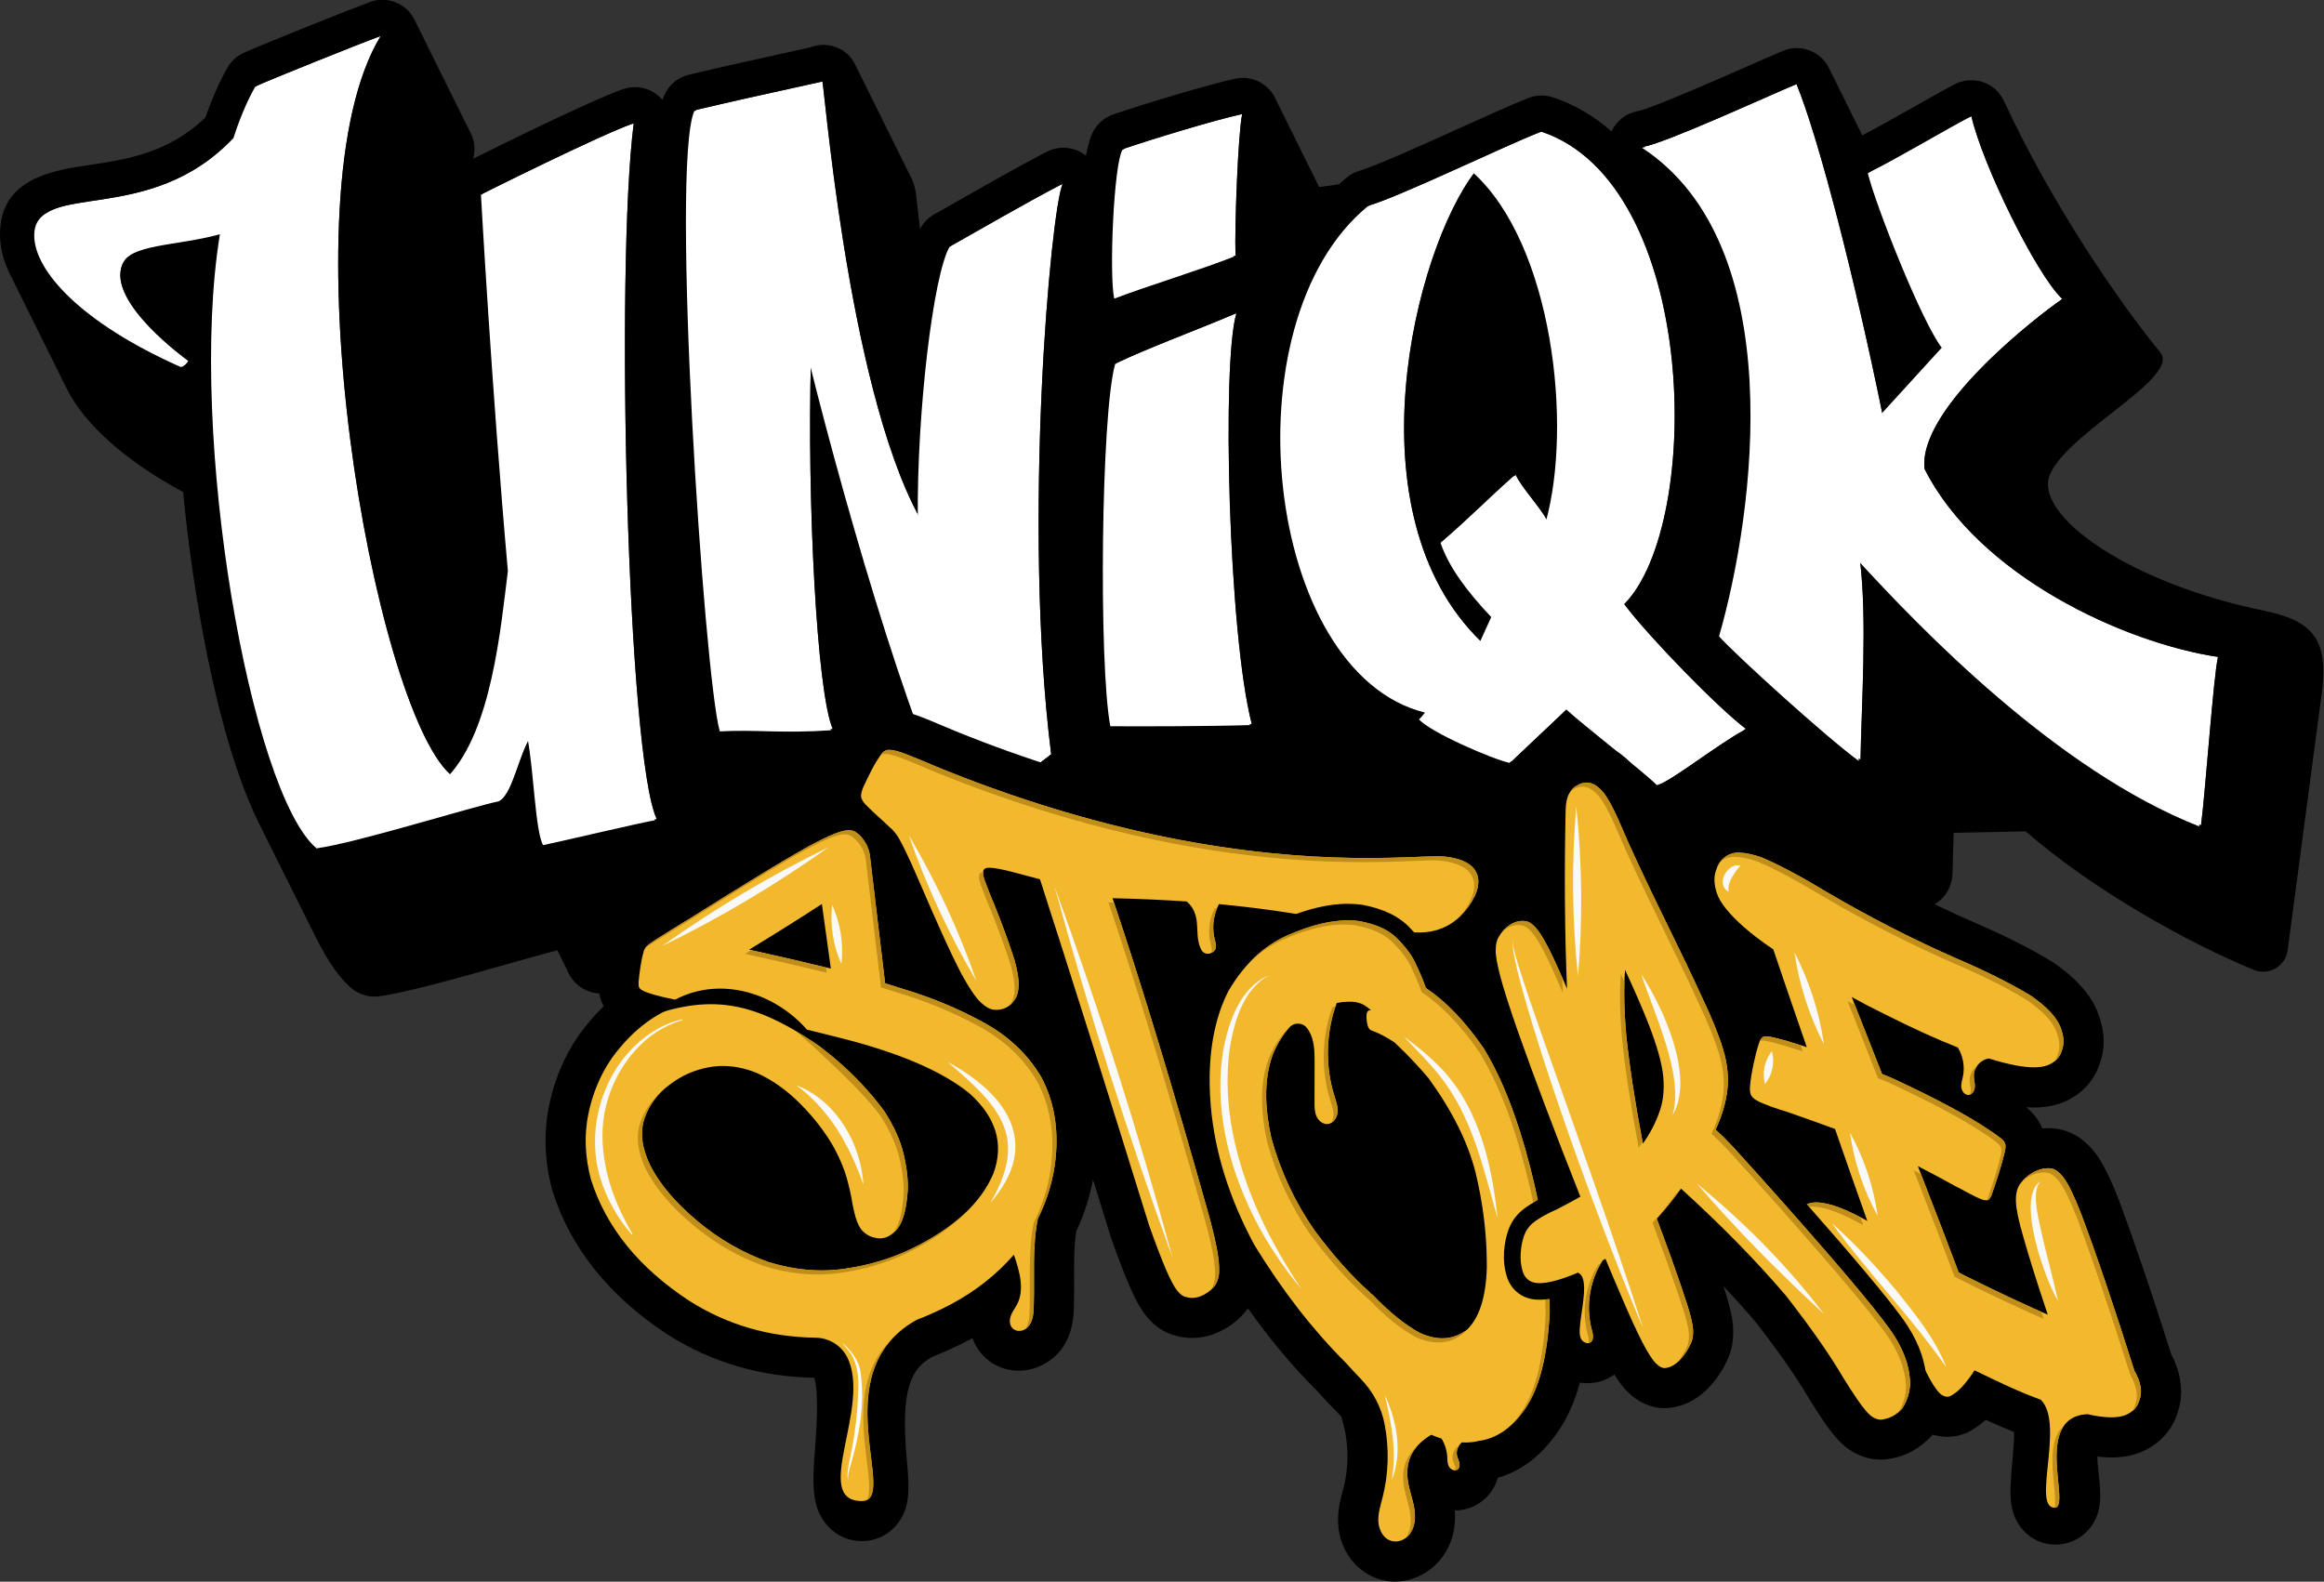 <svg viewBox="0 0 888.32 604.64" xmlns="http://www.w3.org/2000/svg" data-name="Layer 2" id="Layer_2">
  <rect x="0" y="0" width="888.32" height="604.64" fill="#333333" stroke="none"/>
  <defs>
    <style>
      .cls-1 {
        fill: none;
      }

      .cls-2 {
        fill: #f2b92f;
      }

      .cls-3 {
        fill: #f928b4;
      }

      .cls-4 {
        fill: #fff;
      }

      .cls-5 {
        fill: #f9f9f9;
      }

      .cls-6 {
        fill: #c18e1a;
      }
    </style>
  </defs>
  <g data-name="Camada 1" id="Camada_1">
    <path d="M472.61,119.74c-13.45,5.8-32.97,12.96-45.67,19.01-5.43,19.01-6.31,114.82-1.85,138.45,8.3.08,37.26.08,53.38-.43-8.89-34.05-11.54-138.65-5.87-157.02Z" class="cls-4"></path>
    <path d="M472.25,97.7c-.38-11.24,1.01-46.99,2.56-54.1-11.09,2.46-34.51,9.62-45.06,13.22-3.34,5.6-5.15,47.72-3.15,56.93,11.71-4.55,33.18-11.06,45.65-16.04Z" class="cls-4"></path>
    <path d="M363.63,93.99c-6.16,10.67-12.51,63-12.11,103.91-28.22-51.31-36.95-172.58-37.26-166.7-25.62,5.61-35.7,7.89-48.18,10.83-9.2,20.71,3.75,216.12,9.74,237.14,14.01-.75,23.86.87,42.51-.43-6.17-14-9.85-88.54-8.35-140.97,15.03,60.76,43.95,158.78,58.32,175.48,6.55-5.12,22.16-16.18,33.49-24.93-11.04-88.07-.17-207.92,4.39-218-13.77,7.17-31.66,17.58-42.55,23.69Z" class="cls-4"></path>
    <path d="M242.23,47.15c-12.4,4.27-57.69,26.93-57.69,26.93,0,0,4.09,74.09,10.29,143.81-2.82,22.57-6.29,60.58-22.63,78.24-29.29-26.07-63.99-221.25-26.7-282.34-8.09,2.97-41.24,16.28-47.28,19.02-3.16,5.58-5.92,12.18-8.3,19.59C56.89,87.22,13.68,68.58,13.78,89.67c.06,13.46,17.86,33.21,55.65,50.06.42.19.93.14,1.27-.16.65-.58,1.33-1.58,1.33-1.58,0,0-31.45-22.4-25.23-36.93,3.58-8.37,20.96-7.26,37.95-11.92-12.53,76.84,11.94,213.8,36.96,234.75,15.85-2.24,57.99-15.51,69.76-18.03,4.57-3.47,6.94-16.85,10.97-23.51,2.28,12.11,2.91,35.22,5.86,40.32,8.74-1.85,37.47-8.65,42.73-9.52-11.19-23.56-15.89-210.34-8.81-265.98Z" class="cls-4"></path>
    <path d="M735.66,179.32c-2.83-23.07,43.55-58.9,52.61-65.05-9.97-9.34-30.61-51.62-34.72-69.82-9.38,4.86-26.76,15.31-38.9,21.38,3.13,12.63,20.56,56.69,28.26,66.68l-23.4,25.64c-10.45-51.2-24.26-105.13-32.81-125.97-12.61,5.33-49.88,22.45-58.35,23.9,56.65,37.11,43.16,139.07,29.43,186.77,6.6,7.37,41.41,38.92,53.38,47.61.32-20.03,2.63-53.99-.25-76.6,23.53,25.63,75.75,80.17,130.4,101.64,1.74-13.46,4.76-57.07,6.49-64.38-35.35-5.28-91.28-30.62-112.14-71.81Z" class="cls-4"></path>
    <path d="M620.85,230.95c30.36-30.8,28.4-160.56-31.68-180.63-14.15,5.53-53.51,24.61-65.75,28.21-53.9,44.32-39.53,178.17,21.95,193.46-1.37,1.77-1.15,1.53-2.26,2.59,4.36,5.01,28.35,15.32,34.53,16.62.51-.54,21.13-19.91,21.64-20.5,7.41,6.77,28.8,23.2,34.74,29.01,4.57-.96,22.42-15.15,33.31-21.1-10.75-8.08-37.29-35.37-46.49-47.67ZM591.53,199.14c-2.9-5.38-9.71-12.46-12.18-17.63-10.69,9.45-17.02,16.18-28.04,25.59,3.15,9.14,9.88,18.34,19.39,28.38-.7,1.37-3.82,8.54-4.51,9.82-50.57-48.86-25.64-149.44-2.34-179.65,30.34,27.65,37.99,96.5,27.68,133.48Z" class="cls-4"></path>
    <path d="M563.85,65.66c-23.3,30.21-48.23,130.79,2.34,179.65.69-1.28,3.81-8.45,4.51-9.82-9.51-10.04-16.24-19.24-19.39-28.38,11.02-9.41,17.35-16.14,28.04-25.59,2.47,5.16,9.28,12.25,12.18,17.63,10.3-36.98,2.66-105.84-27.68-133.48Z"></path>
    <path d="M866.19,233.61c-52.5-10.5-89.53-37-82.53-52.47,7.44-16.43,49.93-36.84,42.05-46.47-16.75-20.47-42-57.74-59.63-95.9-1.37-2.97-3.71-5.42-6.74-6.83-1.84-.86-3.83-1.28-5.81-1.28-2.18,0-4.36.52-6.35,1.55-4.22,2.19-9.83,5.37-15.78,8.73-6.4,3.63-13.5,7.64-19.55,10.81-.13-.27-.25-.53-.4-.79-.13-.29-.27-.57-.42-.85-.13-.29-.27-.57-.42-.85-.13-.29-.27-.57-.42-.85-.13-.29-.27-.57-.42-.85-.13-.29-.27-.57-.42-.85-.13-.29-.27-.57-.42-.85-.13-.29-.27-.57-.42-.85-.13-.29-.27-.57-.42-.85-.13-.29-.27-.57-.42-.85-.13-.29-.27-.57-.42-.85-.13-.29-.27-.57-.42-.85-.13-.29-.27-.57-.42-.85-.13-.29-.27-.57-.42-.85-.13-.29-.27-.57-.42-.85-.13-.29-.27-.57-.42-.85-.13-.29-.27-.57-.42-.85-.13-.29-.27-.57-.42-.85-.13-.29-.27-.57-.42-.85-.13-.29-.27-.57-.42-.85-.13-.29-.27-.57-.42-.85-.13-.29-.27-.57-.42-.85-.13-.29-.27-.57-.42-.85-.13-.29-.27-.57-.42-.85-.13-.29-.27-.57-.42-.85-.13-.29-.27-.57-.42-.85-.13-.29-.27-.57-.42-.85-.13-.29-.27-.57-.42-.85-.13-.29-.27-.57-.42-.85-.13-.29-.27-.57-.42-.85-1.46-3.12-4.02-5.6-7.22-6.91-1.68-.69-3.46-1.04-5.25-1.04s-3.65.36-5.37,1.09c-3.04,1.29-7.49,3.24-12.63,5.5-12.11,5.33-37.32,16.43-42.68,17.5-4.51.77-8.24,3.73-10.12,7.75-6.73-5.9-14.22-10.28-22.35-13-1.42-.47-2.89-.71-4.37-.71-1.7,0-3.41.32-5.02.95-6.01,2.35-15.94,6.84-26.46,11.59-14.13,6.39-31.72,14.33-38.15,16.23-1.8.53-3.47,1.42-4.92,2.61-.99.82-1.91,1.7-2.85,2.56l-7.62,1.07c-.04-.09-.09-.18-.14-.27-.12-.29-.28-.57-.42-.85-.12-.29-.28-.57-.42-.85-.12-.29-.28-.57-.42-.85-.12-.29-.28-.57-.42-.85-.12-.29-.28-.57-.42-.85-.12-.29-.28-.57-.42-.85-.12-.29-.28-.57-.42-.85-.12-.29-.28-.57-.42-.85-.12-.29-.28-.57-.42-.85-.12-.29-.28-.57-.42-.85-.12-.29-.28-.57-.42-.85-.12-.29-.28-.57-.42-.85-.12-.29-.28-.57-.42-.85-.12-.29-.28-.57-.42-.85-.12-.29-.28-.57-.42-.85-.12-.29-.28-.57-.42-.85-.12-.29-.28-.57-.42-.85-.12-.29-.28-.57-.42-.85-.12-.29-.28-.57-.42-.85-.12-.29-.28-.57-.42-.85-.12-.29-.28-.57-.42-.85-.12-.29-.28-.57-.42-.85-.12-.29-.28-.57-.42-.85-.12-.29-.28-.57-.42-.85-.12-.29-.28-.57-.42-.85-.12-.29-.28-.57-.42-.85-.12-.29-.28-.57-.42-.85-.12-.29-.28-.57-.42-.85-.12-.29-.28-.57-.42-.85-.12-.29-.28-.57-.42-.85-.12-.29-.28-.57-.42-.85-.12-.29-.28-.57-.42-.85-.12-.29-.28-.57-.42-.85-.12-.29-.28-.57-.42-.85-.12-.29-.28-.57-.42-.85-.12-.29-.28-.57-.42-.85-.12-.29-.28-.57-.42-.85-.12-.29-.28-.57-.42-.85-.12-.28-.27-.55-.41-.83-.68-1.6-1.67-3.08-2.94-4.35-2.61-2.6-6.12-4.02-9.72-4.02-.99,0-2,.11-2.99.33-11.5,2.56-35.23,9.78-46.51,13.63-3.09,1.06-5.71,3.18-7.39,5.98-1.24,2.08-2.26,5.54-3.08,9.83-2.49-2.02-5.56-3.07-8.66-3.07-2.17,0-4.35.51-6.37,1.56-10.24,5.34-22.73,12.43-32.76,18.14-3.75,2.13-7.21,4.1-10.15,5.75-2.16,1.21-3.96,2.98-5.2,5.13-.1.17-.19.36-.28.54-.29-2.48-.57-4.99-.85-7.52-.26-2.4-.47-4.28-.63-5.56-.34-2.8-1.07-5.02-2.02-6.82-.13-.3-.28-.57-.42-.85-.13-.3-.28-.57-.42-.85-.13-.3-.28-.57-.42-.85-.13-.3-.28-.57-.42-.85-.13-.3-.28-.57-.42-.85-.13-.3-.28-.57-.42-.85-.13-.3-.28-.57-.42-.85-.13-.3-.28-.57-.42-.85-.13-.3-.28-.57-.42-.85-.13-.3-.28-.57-.42-.85-.13-.3-.28-.57-.42-.85-.13-.3-.28-.57-.42-.85-.13-.3-.28-.57-.42-.85-.13-.3-.28-.57-.42-.85-.13-.3-.28-.57-.42-.85-.13-.3-.28-.57-.42-.85-.13-.3-.28-.57-.42-.85-.13-.3-.28-.57-.42-.85-.13-.3-.28-.57-.42-.85-.13-.3-.28-.57-.42-.85-.13-.3-.28-.57-.42-.85-.13-.3-.28-.57-.42-.85-.13-.3-.28-.57-.42-.85-.13-.3-.28-.57-.42-.85-.13-.3-.28-.57-.42-.85-.13-.3-.28-.57-.42-.85-.13-.3-.28-.57-.42-.85-.13-.3-.28-.57-.42-.85-.13-.3-.28-.57-.42-.85-.13-.3-.28-.57-.42-.85-.13-.3-.28-.57-.42-.85-.13-.3-.28-.57-.42-.85-.13-.3-.28-.57-.42-.85-.13-.3-.28-.57-.42-.85-.13-.3-.28-.57-.42-.85-.13-.3-.28-.57-.42-.85-.13-.3-.28-.57-.42-.85-.13-.3-.28-.57-.42-.85-.13-.3-.28-.57-.42-.85-.13-.3-.28-.57-.42-.85-.13-.3-.28-.57-.42-.85-.13-.3-.28-.57-.42-.85-.13-.3-.28-.57-.42-.85-.13-.3-.28-.57-.42-.85-.13-.3-.28-.57-.42-.85-.13-.3-.28-.57-.42-.85-.13-.3-.28-.57-.42-.85-.13-.3-.28-.57-.42-.85-.13-.3-.28-.57-.42-.85-.13-.3-.28-.57-.42-.85-3.43-7.59-10.7-8.07-12.38-8.07-1.81,0-3.53.35-5.12.99-23.35,5.12-33.52,7.41-46.25,10.41-4.21.99-7.7,3.9-9.45,7.86-.21.46-.46,1.03-.73,1.81-.55-.65-1.14-1.27-1.82-1.82-2.49-2.03-5.57-3.09-8.7-3.09-1.51,0-3.02.25-4.49.75-11.76,4.05-47.58,21.76-57.32,26.61.98-3.58.5-7.42-1.41-10.65-.14-.28-.26-.57-.42-.85-.14-.28-.26-.57-.42-.85-.14-.28-.26-.57-.42-.85-.14-.28-.26-.57-.42-.85-.14-.28-.26-.57-.42-.85-.14-.28-.26-.57-.42-.85-.14-.28-.26-.57-.42-.85-.14-.28-.26-.57-.42-.85-.14-.28-.26-.57-.42-.85-.14-.28-.26-.57-.42-.85-.14-.28-.26-.57-.42-.85-.14-.28-.26-.57-.42-.85-.14-.28-.26-.57-.42-.85-.14-.28-.26-.57-.42-.85-.14-.28-.26-.57-.42-.85-.14-.28-.26-.57-.42-.85-.14-.28-.26-.57-.42-.85-.14-.28-.26-.57-.42-.85-.14-.28-.26-.57-.42-.85-.14-.28-.26-.57-.42-.85-.14-.28-.26-.57-.42-.85-.14-.28-.26-.57-.42-.85-.14-.28-.26-.57-.42-.85-.14-.28-.26-.57-.42-.85-.14-.28-.26-.57-.42-.85-.14-.28-.26-.57-.42-.85-.14-.28-.26-.57-.42-.85-.14-.28-.26-.57-.42-.85-.14-.28-.26-.57-.42-.85-.14-.28-.26-.57-.42-.85-.14-.28-.26-.57-.42-.85-.14-.28-.26-.57-.42-.85-.14-.28-.26-.57-.42-.85-.14-.28-.26-.57-.42-.85-.14-.28-.26-.57-.42-.85-.14-.28-.26-.57-.42-.85-.14-.28-.26-.57-.42-.85-.14-.28-.26-.57-.42-.85-.14-.28-.26-.57-.42-.85-.14-.28-.26-.57-.42-.85-.14-.28-.26-.57-.42-.85-.14-.28-.26-.57-.42-.85-.14-.28-.26-.57-.42-.85-.14-.28-.26-.57-.42-.85-.14-.28-.26-.57-.42-.85-.14-.28-.26-.57-.42-.85-.14-.28-.26-.57-.42-.85-.14-.28-.26-.57-.42-.85-.14-.28-.26-.57-.42-.85-.14-.28-.26-.57-.42-.85-.45-.9-.97-1.77-1.63-2.57-2.67-3.25-6.61-5.04-10.66-5.04-1.59,0-3.19.27-4.74.84-8.04,2.95-41.64,16.42-48.23,19.42-2.65,1.21-4.86,3.22-6.29,5.76-3.08,5.44-5.89,11.81-8.36,18.96-14.18,13.64-30.13,16.03-44.27,18.15C20.18,65.14-.1,68.18,0,89.73c.02,5.38,1.56,10.89,4.46,16.4.14.28.28.57.42.85.14.28.27.57.42.85.14.28.27.57.42.85.14.28.27.57.42.85.14.28.27.57.42.85.14.28.27.57.42.85.14.28.27.57.42.85.14.28.27.57.42.85.14.28.28.57.42.85.14.28.28.57.42.85.14.28.28.57.42.85.14.28.27.57.42.85.14.28.27.57.42.85.14.28.27.57.42.85.14.28.28.57.43.85.14.28.28.57.42.85.14.28.27.57.42.85.14.28.28.57.42.85.14.28.27.57.42.85.14.28.28.57.42.85.14.28.28.57.43.85.14.28.27.57.42.85.14.28.27.57.42.85.14.28.27.57.42.85.14.28.27.57.42.85.14.28.28.57.42.85.14.28.27.57.42.85.14.28.27.57.42.85.14.28.27.57.42.85.14.28.28.57.43.85.14.28.27.57.42.85.14.28.27.57.42.85.14.28.28.57.42.85.14.28.27.57.42.85.14.28.28.57.42.85.14.28.28.57.43.85.14.28.27.57.42.85.14.28.27.57.42.85.14.28.27.57.42.85.14.28.27.57.42.85.14.28.27.57.42.85.14.28.27.57.42.85.14.28.27.57.42.85.14.28.27.57.42.85.14.28.28.57.42.85.14.28.28.57.42.85.14.28.28.57.42.85.14.28.28.57.42.85.14.28.27.57.42.85.14.28.28.57.42.85,6.88,13.72,22.33,27.5,44.46,39.49,1.31,13.7,3.1,27.68,5.41,41.62,7.29,44.11,16.18,70.12,23.77,85.4.14.29.28.56.42.85.14.29.28.56.42.85.14.29.28.56.42.85.14.29.28.56.42.85.14.29.28.56.42.85.14.29.28.56.43.85.14.29.28.56.42.85.14.29.28.56.42.85.14.29.28.56.43.85.14.29.28.56.42.85.14.29.28.56.43.85.14.29.28.56.42.85.14.29.28.56.42.85.14.29.28.56.42.85.14.29.28.56.42.85.14.29.28.56.43.85.14.29.28.56.42.85.14.29.28.56.42.85.14.29.28.56.42.85.14.29.28.56.43.85.14.29.28.56.43.85.14.29.28.56.42.85.14.29.28.56.42.85.14.29.28.56.42.85.14.29.28.56.43.85.14.29.28.56.43.85.14.29.28.56.42.85.14.29.28.56.42.85.14.29.28.56.42.85.14.29.28.56.43.85.14.29.28.56.43.85.14.29.28.56.42.85.14.29.28.56.42.85.14.29.28.56.42.85.14.29.28.56.43.85.14.29.28.56.43.85.14.29.28.56.42.85.14.29.28.56.42.85.14.29.28.56.42.85.14.29.28.56.42.85.14.29.28.56.42.85.14.29.28.56.43.85.14.29.28.56.42.85.14.29.28.56.42.85.14.29.28.56.43.85.14.29.28.56.42.85.14.29.28.56.43.85.14.29.28.56.42.85.14.29.28.56.42.85.14.29.28.56.43.85,5.83,11.98,10.92,17.62,13.97,20.18,2.5,2.09,5.63,3.21,8.85,3.21.64,0,1.28-.04,1.93-.14,10.82-1.53,30.82-7.19,48.47-12.18,7.62-2.16,14.87-4.21,19.47-5.36.11.25.24.48.36.72.13.3.29.56.42.85.13.3.29.56.42.85.13.3.29.56.42.85.13.3.29.56.42.85.13.3.29.56.42.85.13.3.29.56.42.85.13.3.28.56.42.85.13.3.29.56.42.85.32.73.66,1.41,1.03,2.06,2.5,4.32,7.08,6.89,11.93,6.89.95,0,1.9-.1,2.85-.3,3.63-.77,10.45-2.33,17.67-3.98,9.17-2.1,21.73-4.98,24.45-5.43,4.26-.7,7.79-3.47,9.94-7.21,3.12-5.42-2.01-20.39-3.34-30.58l5.77-.52c2.56,2.81,6.21,4.53,10.18,4.53.25,0,.5,0,.74-.02,2.37-.13,4.82-.19,7.49-.19,2.91,0,5.74.07,8.65.14,3.31.08,6.73.16,10.45.16,5.54,0,10.67-.18,16.14-.56,4.46-.31,8.47-2.81,10.79-6.63.43-.71.77-1.46,1.06-2.23l5.74-.36c.05.1.1.19.15.29.14.29.28.57.43.85.14.29.28.57.42.85.14.29.28.57.42.85.14.29.28.57.42.85.14.29.28.57.43.85.14.29.28.57.43.85.14.29.28.57.42.85.14.29.28.57.42.85.14.29.28.57.42.85.14.29.28.57.43.85.14.29.28.57.42.85.14.29.28.57.42.85.14.29.28.57.42.85.14.29.28.57.42.85.14.29.28.57.43.85.14.29.28.57.43.85.14.29.28.57.42.85.14.29.28.57.42.85.14.29.28.57.42.85.14.29.28.57.43.85.14.29.28.57.42.85.14.29.28.57.43.85.14.29.28.57.42.85.14.29.28.57.42.85.14.29.28.57.43.85.14.29.28.57.42.85.14.29.28.57.43.85.14.29.28.57.42.85.14.29.28.57.42.85.14.29.28.57.43.85,2.84,5.74,5.56,10.27,8.08,13.2,2.72,3.16,6.57,4.79,10.45,4.79,2.97,0,5.96-.96,8.48-2.92,2.82-2.2,7.77-5.83,13.01-9.67,6.62-4.85,14.12-10.35,20.42-15.22,3.75-2.89,5.71-7.5,5.27-12.2,2.47,2.42,5.8,3.93,9.47,3.97,2.42.02,6.57.04,11.64.04,6.36,0,28.09-.03,42.04-.47,2.12-.07,4.24-.52,6.12-1.51,4.66-2.45,7.21-6.88,7.46-11.52l30.1-.89c2.87,1.89,45.66,26.63,52.47,28.06.94.2,1.89.3,2.84.3,3.63,0,7.15-1.43,9.75-4.05.73-.71,4.31-4.08,8.31-7.86,1.54-1.45,2.9-2.74,4.11-3.87,2.32,1.9,4.81,3.91,7.35,5.97,6.81,5.51,14.52,11.75,17.22,14.39,2.6,2.54,6.07,3.93,9.64,3.93.94,0,1.89-.1,2.84-.3,4.98-1.05,10.01-4.42,20.91-11.95,5.54-3.83,20.4-13.67,22.68-18.43,8.95,7.87,17.51,15.09,22.61,18.79,2.4,1.74,5.24,2.63,8.1,2.63,3.23,0,6.48-1.13,9.13-3.45,3.02-2.64,4.59-6.55,4.66-10.55.08-4.43.25-9.65.44-15.18l27.54-.56c25.5,22.19,61.52,42.42,87.18,52.94,5.8,2.38,12.27-1.48,12.96-7.71l12.43-93.67c3.5-22.16-.02-31.56-20.95-35.75ZM208.3,322.65c-2.95-5.1-3.57-28.21-5.86-40.32-4.04,6.66-6.4,20.03-10.97,23.51-11.77,2.52-53.91,15.8-69.76,18.03-25.02-20.95-49.49-157.9-36.96-234.75-16.99,4.67-34.37,3.56-37.95,11.92-6.23,14.54,25.23,36.93,25.23,36.93,0,0-.67,1-1.33,1.58-.34.3-.85.35-1.27.16C31.64,122.87,13.84,103.13,13.78,89.67c-.1-21.09,43.11-2.45,76.15-37.28,2.38-7.41,5.14-14.01,8.3-19.59,6.04-2.74,39.18-16.06,47.28-19.02-37.3,61.09-2.6,256.27,26.7,282.34,16.34-17.66,19.81-55.66,22.63-78.24-6.2-69.72-10.29-143.81-10.29-143.81,0,0,45.29-22.65,57.69-26.93-7.08,55.64-2.38,242.43,8.81,265.98-5.26.87-33.99,7.67-42.73,9.52ZM401.79,288.3c-11.33,8.76-26.94,19.82-33.49,24.93-14.37-16.7-43.29-114.71-58.32-175.48-1.5,52.44,2.18,126.97,8.35,140.97-18.65,1.3-28.5-.32-42.51.43-5.99-21.02-18.94-216.42-9.74-237.14,12.48-2.94,22.56-5.22,48.18-10.83.31-5.88,9.04,115.39,37.26,166.7-.4-40.91,5.95-93.24,12.11-103.91,10.9-6.1,28.79-16.51,42.55-23.69-4.55,10.08-15.43,129.93-4.39,218ZM429.75,56.82c10.55-3.6,33.97-10.76,45.06-13.22-1.55,7.11-2.94,42.86-2.56,54.1-12.47,4.98-33.93,11.49-45.65,16.04-2.01-9.21-.2-51.32,3.15-56.93ZM425.1,277.2c-4.46-23.63-3.58-119.44,1.85-138.45,12.7-6.05,32.22-13.21,45.67-19.01-5.68,18.38-3.02,122.98,5.87,157.02-16.13.52-45.08.52-53.38.43ZM634.03,299.72c-5.95-5.82-27.33-22.24-34.74-29.01-.51.59-21.14,19.96-21.64,20.5-6.18-1.3-30.17-11.62-34.53-16.62,1.11-1.05.89-.81,2.26-2.59-61.48-15.29-75.85-149.14-21.95-193.46,12.24-3.6,51.6-22.68,65.75-28.21,60.07,20.07,62.04,149.84,31.68,180.63,9.19,12.3,35.74,39.59,46.49,47.67-10.89,5.95-28.74,20.14-33.31,21.1ZM841.31,315.5c-54.65-21.47-106.87-76.01-130.4-101.64,2.87,22.62.57,56.57.25,76.6-11.97-8.69-46.78-40.25-53.38-47.61,13.73-47.7,27.22-149.66-29.43-186.77,8.47-1.45,45.73-18.57,58.35-23.9,8.56,20.83,22.37,74.77,32.81,125.97l23.4-25.64c-7.71-9.98-25.13-54.04-28.26-66.68,12.14-6.07,29.53-16.52,38.9-21.38,4.11,18.2,24.75,60.47,34.72,69.82-9.06,6.15-55.44,41.98-52.61,65.05,20.86,41.19,76.79,66.53,112.14,71.81-1.73,7.3-4.75,50.92-6.49,64.38Z"></path>
    <g>
      <path d="M620.15,231.37c30.36-30.8,28.4-160.56-31.68-180.63-14.15,5.53-53.51,24.61-65.75,28.21-53.9,44.32-39.53,178.17,21.95,193.46-1.37,1.77-1.15,1.53-2.26,2.59,4.36,5.01,28.35,15.32,34.53,16.62.51-.54,21.13-19.91,21.64-20.5,7.41,6.77,28.8,23.2,34.74,29.01,4.57-.96,22.42-15.15,33.31-21.1-10.75-8.08-37.29-35.37-46.49-47.67ZM590.84,199.56c-2.9-5.38-9.71-12.46-12.18-17.63-10.69,9.45-17.02,16.18-28.04,25.59,3.15,9.14,9.88,18.34,19.39,28.38-.7,1.37-3.82,8.54-4.51,9.82-50.57-48.86-25.64-149.44-2.34-179.65,30.34,27.65,37.99,96.5,27.68,133.48Z" class="cls-4"></path>
      <path d="M362.93,94.41c-6.16,10.67-12.51,63-12.11,103.91-28.22-51.31-36.95-172.58-37.25-166.7-25.62,5.61-35.7,7.89-48.18,10.83-9.2,20.71,3.75,216.12,9.74,237.14,14.01-.75,23.86.87,42.51-.43-6.17-14-9.85-88.54-8.35-140.97,15.03,60.76,43.95,158.78,58.32,175.48,6.55-5.12,22.16-16.18,33.49-24.93-11.04-88.07-.17-207.92,4.39-218-13.77,7.17-31.66,17.58-42.55,23.69Z" class="cls-4"></path>
      <path d="M471.92,120.16c-13.45,5.8-32.97,12.96-45.67,19.01-5.43,19.01-6.31,114.82-1.85,138.45,8.31.08,37.26.08,53.38-.43-8.89-34.05-11.54-138.65-5.87-157.02Z" class="cls-4"></path>
      <path d="M471.55,98.12c-.38-11.24,1.01-46.99,2.56-54.1-11.09,2.46-34.51,9.62-45.06,13.22-3.34,5.6-5.15,47.72-3.15,56.93,11.71-4.55,33.18-11.06,45.65-16.04Z" class="cls-4"></path>
      <path d="M734.96,179.73c-2.83-23.07,43.55-58.9,52.61-65.05-9.97-9.34-30.6-51.62-34.72-69.82-9.38,4.86-26.76,15.31-38.9,21.38,3.13,12.63,20.56,56.69,28.26,66.68l-23.4,25.64c-10.45-51.2-24.26-105.13-32.81-125.97-12.61,5.33-49.88,22.45-58.35,23.9,56.65,37.11,43.16,139.07,29.43,186.77,6.6,7.37,41.41,38.92,53.38,47.61.32-20.03,2.63-53.99-.25-76.6,23.53,25.63,75.75,80.17,130.4,101.64,1.73-13.46,4.76-57.07,6.49-64.38-35.35-5.28-91.28-30.62-112.14-71.81Z" class="cls-4"></path>
      <path d="M241.53,47.56c-12.4,4.27-57.69,26.93-57.69,26.93,0,0,4.09,74.09,10.29,143.81-2.82,22.57-6.29,60.58-22.63,78.24-29.29-26.07-63.99-221.25-26.7-282.34-8.09,2.97-41.24,16.28-47.28,19.02-3.16,5.58-5.92,12.18-8.3,19.59C56.19,87.64,12.99,69,13.09,90.09c.06,13.46,17.86,33.21,55.65,50.06.42.19.93.14,1.27-.16.65-.58,1.32-1.58,1.32-1.58,0,0-31.45-22.4-25.23-36.93,3.58-8.37,20.96-7.26,37.95-11.92-12.53,76.84,11.94,213.8,36.96,234.75,15.85-2.24,57.99-15.51,69.76-18.03,4.57-3.47,6.94-16.85,10.97-23.51,2.28,12.11,2.91,35.22,5.86,40.32,8.74-1.85,37.47-8.65,42.73-9.52-11.19-23.56-15.89-210.34-8.81-265.98Z" class="cls-4"></path>
    </g>
    <g>
      <path d="M830.04,518.01c-7.8-24.54-14.55-44.41-20.09-59.12-3.28-8.49-5.98-13.95-8.76-17.7-5.9-7.93-12.74-9.75-17.35-9.89-.32-.01-.65-.02-.97-.02-.75,0-1.49.03-2.24.1-1.22-3.04-3.29-5.79-6.12-8.1,1.01.07,1.99.1,2.95.1,4.31,0,8.03-.69,11.4-2.1,6.87-2.89,11.81-8.26,13.91-15.14,2.11-6.16,1.71-12.83-1.22-19.82-2.64-6.3-7.87-12.16-16.02-17.93-.25-.18-.51-.35-.77-.51-7.97-4.95-18.44-10.23-31.08-15.66-7.71-3.38-15.61-7.14-23.48-11.16-8.55-4.38-16.64-8.83-23.99-13.17-10.77-6.5-19.56-11.17-26.86-14.25-.3-.13-.61-.25-.95-.36-5.16-1.79-9.65-2.66-13.73-2.66-3.57,0-6.88.68-9.84,2.01-6.31,2.85-10.98,8-13.19,14.56-.6-1.27-1.18-2.5-1.74-3.72-2.26-4.83-4.1-8.94-5.47-12.17-3.27-7.79-6.05-13.15-8.78-16.88l-.19-.25c-6.92-9.01-14.91-10.35-19.06-10.35s-7.77,1.08-11.37,3.2c-3.6,1.99-6.53,5-8.73,8.93-2.1,3.76-3.16,8.22-3.25,13.61-.2,9.16-.3,18.25-.3,27.15-.3-.01-.6-.02-.9-.02-.48,0-.95.01-1.42.04-.04-2.74-.54-5.44-1.52-8.03-2.12-5.61-8.38-15.23-26.46-16.62-.9-.07-1.9-.1-3.07-.1-2.06,0-4.55.1-7.7.23-4.7.19-11.15.45-18.92.45-50.23,0-103.21-11.15-157.35-33.09-3.31-1.4-6.2-2.61-8.62-3.62-4.23-1.78-7.38-2.93-9.92-3.63-2.51-.69-4.79-1.02-6.95-1.02s-4.14.32-6.03.96c-2.9.97-6.99,3.16-10.1,8.03-1.48,2.08-2.91,4.48-4.37,7.32-1.3,2.55-2.42,4.85-3.33,6.84-.08.17-.15.34-.22.49-1.4,3.39-2.07,6.4-2.06,9.33h-.01c-3.07,1.17-6.96,3.03-11.89,5.67l-.25.13c-5.72,3.19-12.49,7.19-20.13,11.87-7.37,4.52-14.56,8.98-21.38,13.26-2.87,1.82-5.49,3.44-7.79,4.81l-.39.24c-1.36.86-2.54,1.6-3.62,2.24-.03.02-.15.09-.19.11-2.84,1.76-5.07,3.16-6.62,4.17-2.55,1.67-4.43,3.2-5.92,4.83-2.27,2.51-3.87,5.57-4.62,8.88-.56,2.03-1.02,4.27-1.4,6.83-.37,2.47-.64,4.68-.79,6.5-.22,2.4-.09,4.61.4,6.75.33,1.44.84,2.81,1.53,4.1-3.28,3.18-6.37,6.77-9.25,10.72-.08.11-.17.23-.24.34-5.52,7.97-9.36,17.07-11.4,27.04-2.11,10.27-1.71,21.03,1.17,31.96.06.25.14.5.22.75,6.88,21.69,21.64,40.07,43.95,54.69,16.72,10.64,35.56,16.19,56.03,16.52,1.92,5.61.77,20.98.36,26.41-1.01,13.48-1.74,23.22,4.93,30.41,3.37,3.63,7.96,5.63,12.92,5.63s9.45-1.99,12.75-5.59c6.13-6.7,5.37-15.04,4.42-25.6-2.44-27.11,1.61-34.89,9.99-39.36,1.61-.63,3.3-1.33,5.13-2.14.45-.17.88-.37,1.31-.58,2.72-1.23,5.21-2.44,7.6-3.72.37-.2.74-.4,1.1-.6.79,2.24,2,4.33,3.6,6.16,3.56,4.05,8.54,6.28,14.03,6.28,6.62,0,13.06-3.4,16.82-8.87,3.99-5.82,4.18-12.02,4.3-15.73.11-3.57.09-7.03.08-10.38-.03-6.54-.05-12.73.85-18.33,2.97-6.36,5.1-12.97,6.37-19.73,2.24,7.2,4.51,14.53,6.82,21.99.06.2.13.4.2.59,2.8,7.85,5.05,13.72,6.87,17.92,2.29,5.3,4.24,8.82,6.3,11.43,3.3,4.17,7.28,6.8,11.82,7.83,1.92.51,3.9.77,5.88.77,3.04,0,6.07-.6,9.01-1.78,4.09-1.64,7.65-4.12,10.57-7.36.63-.69,1.22-1.42,1.76-2.18,8.28,11.71,17.04,22.2,26.17,31.31,3.22,3.57,6.38,6.89,9.41,9.9,2.9,8.8,3.24,18.45.96,27.37l-.34,1.27c-.86,3.21-2.04,7.61-1.71,12.77.65,10.11,7.18,18.59,16.26,21.09,1.79.49,3.64.74,5.5.74,8.57,0,16.82-5.44,20.53-13.54,1.9-4.15,2.66-8.65,2.3-13.66h.02c3.9,0,7.56-1.28,10.59-3.69,2.86-2.28,4.87-5.35,5.84-8.8,9.08-2.58,16.88-8.63,23.23-18.01,3.48-5.1,6.16-11.17,8.12-18.38.98.17,1.97.25,2.97.25,3.55,0,6.95-1.07,9.85-3.08.12-.08.24-.17.35-.25,1.84,3.01,3.56,5.21,5.37,6.94,4.06,3.88,8.84,5.93,13.83,5.93,1.21,0,2.42-.12,3.6-.37,5.2-.97,9.86-3.68,13.83-8.07,2.81-3.1,5.06-6.57,6.69-10.32,1.61-3.5,2.29-7.4,2.08-11.91-.16-3.49-1.06-7.64-2.9-13.48-.25-.78-.52-1.62-.81-2.52,4.19,4.45,8.17,8.87,11.91,13.23,8.91,11.41,15.86,21.34,20.63,29.49.08.13.15.26.22.37,2,3.22,3.83,6.06,5.45,8.44,4.12,6.05,7.26,9.41,10.83,11.59,3.52,2.14,7.24,3.23,11.05,3.23,1.26,0,2.51-.12,3.74-.36,6.06-1.02,11.36-3.97,15.75-8.75.14-.15.28-.31.41-.47,1.83.57,3.7.86,5.6.86,3.55,0,7.01-1.03,10.02-2.99,1.6-.97,3.16-2.14,4.66-3.5,3.78,1.7,7.4,3.25,10.85,4.65-.02,2.77-.26,6.74-.72,11.86-1.01,11.14-1.74,19.19,4.26,25.76,3.19,3.5,7.56,5.42,12.29,5.42s9.29-1.98,12.49-5.56c5.67-6.34,4.83-13.92,4.01-21.25-.31-2.8-.5-5.09-.57-6.85,1.91.23,3.72.34,5.45.34,4.31,0,8.04-.69,11.41-2.1,6.86-2.89,11.79-8.25,13.9-15.11,1.67-4.84,2.55-12.5-2.34-21.99Z"></path>
      <g>
        <path d="M455.69,496.81c-.82,0-1.64-.13-2.43-.37-1.21-.18-2.51-1.09-3.76-2.67-1.2-1.52-2.62-4.18-4.33-8.13-1.67-3.86-3.86-9.58-6.52-17.02-15.52-50.13-29.51-94.52-41.6-131.98-3.6-.97-6.77-1.8-9.51-2.51-4.4-1.17-7.55-1.77-9.36-1.77-.8,0-1.14.12-1.28.19-.82.43-.57,2.38.7,5.36.87,2.38,1.97,5.13,3.28,8.21,2.96,7.34,5.49,14.31,7.53,20.73,1.2,4.32,1.74,7.7,1.61,10.09-.14,2.44-.7,4.35-1.67,5.68-1.82,2.69-4.33,4.06-7.44,4.06-.28,0-.57-.01-.86-.03-1.68-.09-3.5-1.05-5.55-2.96-1.99-1.84-4.42-5.41-7.42-10.89-2.26-4.35-4.74-9.5-7.36-15.32-2.64-5.83-5.16-11.55-7.48-16.99-1.63-3.67-3.04-6.88-4.2-9.62-1.61-3.53-2.9-6.24-3.83-8.02-.91-1.75-1.73-3.09-2.43-4-.7-.9-1.5-1.71-2.38-2.43-.72-.68-1.53-1.43-2.45-2.27-2.61-2.34-4.83-4.43-6.59-6.21-1.13-1.27-1.71-2.36-1.81-3.36-.09-.97.21-2.28.92-4.01.83-1.82,1.85-3.92,3.04-6.26,1.21-2.36,2.4-4.33,3.54-5.88.64-1.12,1.5-1.89,2.52-2.24.38-.13.84-.19,1.36-.19.84,0,1.84.16,3.07.5,1.84.51,4.57,1.52,8.1,3,2.45,1.02,5.31,2.22,8.6,3.61,56.07,22.72,110.94,34.25,163.07,34.25,8.06,0,14.68-.27,19.52-.47,2.98-.12,5.34-.22,7.1-.22.76,0,1.41.02,1.94.06,9.47.73,12.75,4.3,13.84,7.17,1.71,4.52-.66,10.71-6.34,16.56-4.05,4.17-9.85,6.59-15.9,6.63h-.45c-8.3,0-17.11-1.65-28.27-3.74-12.11-2.27-27.16-5.09-47.93-7.07-1.96,4.11-2.42,8.51-1.34,12.74l.1.37c.3,1.14.64,2.42.12,3.68-.52,1.23-2.04,2.15-3.54,2.15-.39,0-.77-.06-1.12-.19-1.17-.41-1.74-1.36-2.07-2.04-1.19-2.47-1.31-5.09-1.42-7.63-.04-.93-.08-1.86-.17-2.78-.33-3.22-1.5-5.7-3.5-7.37-8.73-.6-17.87-1.01-27.2-1.21,10.79,32.04,22.99,72.22,36.28,119.44,1.89,6.78,3.14,12.15,3.71,15.96.59,3.9.68,6.71.3,8.6-.39,1.92-1.08,3.41-2.06,4.45-1.4,1.58-3.14,2.8-5.16,3.61-1.2.48-2.39.73-3.54.73Z" class="cls-2"></path>
        <path d="M339.93,286.64c.78,0,1.74.16,2.9.48,1.83.5,4.5,1.5,8.02,2.98,2.45,1.02,5.31,2.22,8.6,3.61,74.07,30.02,130.93,34.3,163.32,34.3,12.92,0,21.95-.68,26.62-.68.74,0,1.37.02,1.89.06,18.06,1.39,16.12,13.34,7.09,22.64-4.03,4.16-9.65,6.4-15.44,6.44-.15,0-.3,0-.45,0-17.16,0-36.12-7.04-76.58-10.85-2.16,4.32-2.73,9.06-1.57,13.58.31,1.21.73,2.46.24,3.64-.4.95-1.67,1.76-2.95,1.76-.31,0-.61-.05-.91-.15-.89-.32-1.37-1.03-1.7-1.71-1.56-3.24-1.18-6.77-1.53-10.19-.29-2.85-1.32-5.87-3.89-7.93-8.56-.59-17.94-1.03-28.35-1.25,10.89,32.29,23.08,72.38,36.56,120.27,1.89,6.8,3.12,12.09,3.69,15.88.57,3.78.67,6.58.31,8.38-.36,1.8-1,3.18-1.9,4.14-1.36,1.53-3,2.68-4.94,3.46-1.13.46-2.23.68-3.3.68-.76,0-1.51-.12-2.24-.34-1.14-.18-2.29-1-3.45-2.45-1.16-1.46-2.57-4.12-4.25-7.99-1.68-3.87-3.84-9.53-6.5-16.99-15.64-50.52-29.54-94.62-41.7-132.29-3.74-1-7.02-1.87-9.85-2.61-4.48-1.19-7.65-1.79-9.52-1.79-.71,0-1.24.09-1.57.26-1.21.63-1.08,2.69.4,6.18.86,2.36,1.95,5.1,3.28,8.21,2.96,7.36,5.47,14.25,7.51,20.67,1.18,4.25,1.71,7.54,1.58,9.86-.13,2.32-.65,4.1-1.55,5.34-1.72,2.53-4.03,3.8-6.92,3.8-.26,0-.53-.01-.81-.03-1.52-.08-3.25-1.01-5.17-2.79-1.92-1.78-4.35-5.36-7.3-10.73-2.25-4.33-4.7-9.42-7.34-15.27-2.65-5.85-5.14-11.51-7.47-16.98-1.63-3.68-3.04-6.88-4.2-9.62-1.63-3.58-2.92-6.27-3.85-8.06-.93-1.79-1.76-3.16-2.5-4.1-.73-.94-1.56-1.78-2.48-2.53-.69-.65-1.5-1.41-2.42-2.25-2.61-2.34-4.8-4.4-6.57-6.19-1-1.13-1.54-2.12-1.63-2.97-.08-.85.21-2.08.88-3.7.82-1.81,1.83-3.88,3.02-6.21,1.2-2.33,2.36-4.26,3.49-5.79.6-1.05,1.34-1.72,2.21-2.01.32-.11.71-.16,1.16-.16M339.93,285.36h0c-.59,0-1.11.07-1.56.23-1.15.39-2.12,1.23-2.87,2.52-1.15,1.56-2.34,3.55-3.55,5.91-1.2,2.35-2.23,4.45-3.05,6.26-.77,1.87-1.09,3.28-.99,4.35.11,1.14.75,2.35,1.94,3.69,1.82,1.84,4.05,3.94,6.67,6.29.91.83,1.71,1.58,2.39,2.23l.03.03.04.03c.84.69,1.61,1.47,2.28,2.33.68.87,1.48,2.19,2.37,3.9.91,1.76,2.2,4.45,3.82,8,1.14,2.67,2.56,5.92,4.2,9.61,2.33,5.44,4.84,11.16,7.48,16.98,2.64,5.84,5.12,11,7.37,15.34,3.05,5.57,5.52,9.18,7.56,11.08,2.17,2.01,4.12,3.03,5.97,3.13.28.02.58.03.88.03,3.33,0,6.02-1.47,7.98-4.36,1.03-1.42,1.62-3.39,1.77-5.99.14-2.49-.39-5.85-1.62-10.27-2.06-6.47-4.6-13.46-7.55-20.8-1.32-3.09-2.41-5.83-3.26-8.17-1.65-3.9-1.02-4.6-1.01-4.6,0,0,.23-.12.98-.12,1.75,0,4.85.59,9.19,1.74,2.66.69,5.71,1.5,9.17,2.42,12.06,37.36,26.01,81.64,41.48,131.62,2.67,7.5,4.87,13.24,6.55,17.12,1.73,4.01,3.18,6.71,4.42,8.27,1.33,1.67,2.72,2.65,4.16,2.9.82.25,1.67.38,2.53.38,1.23,0,2.5-.26,3.78-.77,2.11-.85,3.93-2.12,5.41-3.8,1.04-1.09,1.79-2.7,2.2-4.73.4-1.97.3-4.85-.3-8.82-.58-3.83-1.83-9.22-3.73-16.03-13.18-46.82-25.29-86.71-36-118.61,8.92.21,17.68.6,26.05,1.18,1.77,1.56,2.82,3.85,3.12,6.81.09.89.13,1.79.17,2.74.11,2.6.23,5.29,1.48,7.88.22.45.88,1.82,2.43,2.36.42.15.87.22,1.33.22,1.75,0,3.52-1.09,4.13-2.55.61-1.45.22-2.91-.09-4.08l-.09-.36c-1.01-3.95-.63-8.05,1.11-11.91,20.51,1.97,35.41,4.77,47.42,7.02,11.19,2.1,20.03,3.75,28.39,3.75h.46c6.22-.05,12.18-2.53,16.35-6.83,5.86-6.03,8.28-12.47,6.48-17.23-1.15-3.04-4.58-6.82-14.39-7.58-.53-.04-1.19-.06-1.99-.06-1.78,0-4.14.1-7.13.22-4.83.2-11.45.46-19.49.46-52.05,0-106.84-11.51-162.84-34.2-3.27-1.38-6.14-2.59-8.59-3.61-3.6-1.52-6.28-2.51-8.18-3.03-1.28-.35-2.34-.52-3.24-.52h0Z"></path>
      </g>
      <g>
        <path d="M785.37,578.33c-1.36,0-2.54-.51-3.41-1.47-2.54-2.82-1.9-9.03-1.09-16.89.87-8.46,1.95-18.93-1.88-23.19-7.77-2.86-14.22-5.89-23.56-10.41-1,1.47-2.1,2.91-3.28,4.29-1.61,1.9-3.28,3.35-4.95,4.32-.88.61-1.84.93-2.86.93-.84,0-1.71-.22-2.57-.65-1.69-.84-3.49-3.04-5.67-6.91-1.91-3.4-4.38-8.8-7.32-16.08-14.15-8-25.54-15.59-33.85-22.56-5.95-5.27-9.47-9.71-10.81-13.61-1.35-3.93-1.44-7.44-.26-10.42.98-3.24,3.02-5.61,6.08-7.05,1.21-.57,2.67-.86,4.33-.86,2.57,0,5.63.66,9.38,2.02,2.04.78,4.28,1.78,6.68,2.98-3.3-9.29-6.78-19.23-10.39-29.65-6.43-2.35-12.11-4.38-16.88-6.04-2.62-.81-4.92-1.56-6.77-2.21-2.67-.98-4.59-1.82-5.9-2.59-1.6-.94-2.62-2.08-3.04-3.38-.36-1.11-.45-2.48-.29-4.19.21-2.33.66-5.11,1.33-8.25.67-3.14,1.35-5.78,2.04-7.83.46-1.69,1.18-2.9,2.17-3.6.7-.5,1.6-.76,2.68-.76.55,0,1.14.06,1.81.19,1.48.29,3.65.84,6.63,1.68,1.17.36,2.45.77,3.86,1.21-3.77-10.88-7.58-22.02-11.36-33.18-4.27-2.9-7.95-5.71-10.94-8.35-5.91-5.24-9.43-9.68-10.77-13.57-1.35-3.93-1.44-7.44-.26-10.42.99-3.26,3.04-5.61,6.11-6.99,1.21-.55,2.67-.82,4.32-.82,2.55,0,5.6.63,9.33,1.92,6.74,2.84,15.2,7.34,25.27,13.43,7.66,4.53,16.01,9.11,24.8,13.62,8.12,4.15,16.27,8.02,24.22,11.51,12.1,5.2,21.99,10.17,29.39,14.76,6.12,4.33,9.85,8.31,11.49,12.22,1.65,3.95,1.93,7.48.83,10.49-.91,3.2-3.04,5.52-6.34,6.91-1.66.7-3.75,1.05-6.2,1.05-2.16,0-4.69-.27-7.52-.82-3.01-.6-6.31-1.44-9.82-2.52-2.05.47-3.72,2.49-3.72,4.58,0,.52.09,1.09.18,1.7.12.78.25,1.67.21,2.61-.1,2.25-1.5,4.68-4,4.97-.15.02-.3.03-.45.03-2.48,0-4.24-2.27-4.52-4.46-.19-1.46.14-2.82.42-4.02.08-.32.15-.63.22-.95.62-3.05.11-6.33-1.41-9.1-8.13-3.23-17.36-7.45-27.47-12.56-2.67-1.29-5.36-2.66-8.05-4.08l9.36,23.77c1.21.48,2.44.99,3.66,1.54,16.19,7.54,28.4,14.07,36.34,19.42,2.35,1.52,4.04,2.71,5.14,3.6,1.41,1.15,2.23,2.38,2.42,3.67.16,1.08.03,2.39-.42,4-.5,2.16-1.24,4.79-2.17,7.76-.93,2.97-1.78,5.53-2.52,7.62-.46,1.54-1.1,2.66-1.94,3.34-.42.34-1.15.75-2.24.75-.69,0-1.45-.16-2.32-.48-1.35-.49-3.33-1.44-6.04-2.9-1.32-.75-2.79-1.53-4.42-2.34-2.86-1.6-6.07-3.34-9.63-5.21,5.44,14,9.97,25.83,13.49,35.23,1.13.6,2.28,1.17,3.41,1.71,8.14,4.07,16.3,7.94,24.29,11.54.55.24,1.09.48,1.63.72-3.34-10.08-6.01-18.66-7.95-25.55-1.87-6.33-2.83-10.94-2.94-14.06-.12-3.36.56-6.07,2.02-8.04,1.42-2.01,3.31-3.68,5.61-4.92,2.19-1.19,4.4-1.79,6.58-1.79.15,0,.45,0,.45,0,2.49,0,4.88,1.51,7.09,4.48,1.97,2.66,4.26,7.41,7.01,14.52,5.52,14.64,12.31,34.67,20.2,59.54,2.66,4.73,3.33,8.95,1.99,12.57-.91,3.2-3.04,5.52-6.34,6.91-1.66.7-3.75,1.05-6.2,1.05h0c-2.16,0-4.69-.27-7.52-.82-.61-.12-1.22-.26-1.83-.4-3.02.23-5.24,1.22-6.79,3.03-3.87,4.53-2.96,13.76-2.3,20.5.55,5.59.91,9.28-.8,11.16-.64.7-1.49,1.07-2.47,1.07Z" class="cls-2"></path>
        <path d="M664.68,325.96c2.31,0,5.21.6,8.7,1.81,6.57,2.78,14.88,7.2,24.91,13.26,7.73,4.57,16.04,9.13,24.91,13.68,8.19,4.18,16.3,8.04,24.32,11.56,12.08,5.19,21.8,10.07,29.15,14.64,5.67,4.02,9.25,7.8,10.73,11.33,1.48,3.54,1.74,6.59.77,9.16-.74,2.66-2.49,4.57-5.26,5.73-1.43.6-3.25.9-5.46.9-2.05,0-4.44-.26-7.16-.78-3.08-.61-6.44-1.48-10.06-2.61-3.14.42-5.76,3.37-5.76,6.55,0,1.42.45,2.81.39,4.22-.06,1.41-.89,2.98-2.3,3.15-.08,0-.15.01-.23.01-1.36,0-2.44-1.4-2.62-2.78-.19-1.46.32-2.9.61-4.34.76-3.75.02-7.76-1.97-11.02-8.25-3.25-17.56-7.49-27.93-12.73-4.21-2.04-8.42-4.23-12.63-6.56l11.59,29.44c1.45.55,2.9,1.16,4.36,1.8,16.14,7.52,28.15,13.94,36.05,19.26,2.3,1.49,3.97,2.66,5,3.5,1.04.84,1.62,1.67,1.74,2.47.12.8,0,1.87-.37,3.2-.51,2.19-1.23,4.75-2.15,7.69-.92,2.95-1.76,5.46-2.5,7.55-.37,1.24-.82,2.07-1.35,2.5-.26.21-.6.31-1.02.31-.46,0-1.01-.12-1.66-.36-1.26-.46-3.19-1.39-5.79-2.79-1.3-.74-2.8-1.54-4.48-2.37-3.98-2.24-8.69-4.75-14.12-7.54,6.4,16.42,11.59,29.96,15.58,40.63,1.38.75,2.75,1.44,4.13,2.09,8.19,4.09,16.29,7.94,24.32,11.56,1.91.83,3.78,1.67,5.62,2.5-4-11.9-7.1-21.76-9.31-29.6-1.81-6.14-2.77-10.68-2.87-13.61-.11-2.93.44-5.21,1.65-6.84,1.28-1.81,2.94-3.27,4.98-4.38,1.92-1.04,3.8-1.56,5.66-1.56.13,0,.25,0,.38,0,.01,0,.03,0,.04,0,1.89,0,3.75,1.24,5.59,3.71,1.85,2.49,4.1,7.18,6.76,14.07,5.55,14.72,12.29,34.6,20.22,59.62,2.48,4.33,3.12,8.07,1.93,11.2-.74,2.66-2.49,4.57-5.25,5.73-1.43.6-3.25.9-5.46.9-2.05,0-4.44-.26-7.16-.78-.67-.14-1.35-.28-2.04-.44-21.15,1.25-5.93,35.77-12.51,35.77-8.85,0,3.98-32.2-5.3-41.29-8.14-2.97-14.75-6.1-25.31-11.23-1.2,1.91-2.55,3.74-4.06,5.51-1.51,1.77-3.02,3.08-4.53,3.95-.57.42-1.18.63-1.83.63-.55,0-1.12-.15-1.71-.45-1.3-.65-2.92-2.69-4.86-6.13-1.94-3.44-4.42-8.93-7.47-16.48-14.39-8.1-25.77-15.66-34.14-22.69-5.61-4.96-9.02-9.22-10.23-12.76-1.22-3.54-1.3-6.59-.26-9.16.81-2.75,2.5-4.73,5.08-5.94.96-.45,2.13-.68,3.51-.68,2.32,0,5.23.64,8.72,1.91,3.13,1.2,6.73,2.92,10.79,5.15-3.84-10.76-7.95-22.46-12.33-35.12-6.8-2.49-12.72-4.61-17.76-6.36-2.67-.83-4.93-1.56-6.76-2.21-2.52-.92-4.38-1.73-5.56-2.43-1.19-.7-1.92-1.47-2.19-2.32-.28-.85-.34-1.99-.2-3.41.21-2.28.64-4.95,1.29-8.04.66-3.08,1.32-5.62,1.98-7.62.37-1.33.85-2.21,1.46-2.64.37-.27.9-.4,1.57-.4.42,0,.91.05,1.45.16,1.41.27,3.57.82,6.47,1.64,2.06.64,4.54,1.43,7.45,2.34-4.23-12.18-8.5-24.64-12.81-37.38-4.45-2.99-8.21-5.84-11.28-8.56-5.6-4.97-9.02-9.22-10.23-12.76-1.21-3.54-1.3-6.59-.26-9.16.81-2.75,2.51-4.71,5.08-5.87.97-.44,2.14-.65,3.53-.65M664.68,322.13h0c-1.93,0-3.65.33-5.11.99-3.52,1.59-5.99,4.39-7.13,8.11-1.32,3.4-1.23,7.32.26,11.67,1.45,4.22,5.15,8.92,11.32,14.39,2.92,2.59,6.48,5.32,10.6,8.14,3.29,9.72,6.61,19.44,9.91,28.99-.06-.02-.12-.04-.19-.06h-.05s-.05-.03-.05-.03c-3.03-.86-5.26-1.43-6.79-1.72-.79-.15-1.5-.22-2.17-.22-1.49,0-2.77.38-3.8,1.11-1.33.95-2.28,2.47-2.9,4.64-.7,2.11-1.39,4.78-2.07,7.94-.68,3.22-1.14,6.08-1.36,8.49-.19,1.94-.07,3.57.38,4.94.57,1.76,1.88,3.26,3.9,4.44,1.4.83,3.43,1.72,6.19,2.73,1.9.67,4.2,1.42,6.88,2.25,4.56,1.59,9.92,3.5,15.93,5.7,2.96,8.54,5.83,16.73,8.57,24.48-.91-.39-1.78-.75-2.62-1.08-4.02-1.46-7.3-2.16-10.1-2.16-1.94,0-3.67.35-5.14,1.04-3.5,1.64-5.94,4.46-7.08,8.15-1.32,3.4-1.24,7.32.26,11.67,1.45,4.22,5.15,8.92,11.31,14.38l.04.03.04.03c8.28,6.95,19.57,14.5,33.55,22.43,2.9,7.13,5.25,12.27,7.18,15.68,2.41,4.28,4.41,6.65,6.49,7.68,1.13.56,2.28.85,3.42.85,1.37,0,2.71-.42,3.89-1.22,1.84-1.08,3.65-2.66,5.38-4.7.86-1.01,1.68-2.04,2.45-3.1,8.43,4.07,14.56,6.92,21.78,9.6,2.92,3.88,1.88,13.94,1.12,21.37-.89,8.66-1.54,14.92,1.58,18.38,1.24,1.37,2.91,2.1,4.83,2.1,1.51,0,2.89-.6,3.89-1.7,2.28-2.51,1.88-6.54,1.28-12.64-.63-6.4-1.49-15.15,1.85-19.06,1.15-1.35,2.86-2.11,5.2-2.34.53.12,1.05.23,1.56.33,2.99.57,5.64.86,7.92.86,2.75,0,5.02-.39,6.95-1.2,3.78-1.59,6.34-4.38,7.42-8.08,1.49-4.11.8-8.79-2.05-13.93-7.87-24.81-14.65-44.81-20.17-59.43-2.82-7.31-5.19-12.21-7.27-15-2.59-3.48-5.5-5.25-8.65-5.26-.15,0-.29,0-.44,0-2.5,0-5.02.68-7.49,2.02-2.55,1.38-4.66,3.24-6.27,5.51-1.71,2.33-2.51,5.43-2.37,9.22.12,3.29,1.11,8.05,3.03,14.56,1.67,5.93,3.88,13.13,6.61,21.46-7.2-3.28-14.55-6.79-21.85-10.43l-.04-.02-.04-.02c-.89-.42-1.79-.86-2.68-1.33-3.07-8.18-6.88-18.16-11.38-29.76,1.77.95,3.42,1.86,4.96,2.72l.08.05.09.04c1.6.79,3.04,1.56,4.28,2.27l.04.03.04.02c2.79,1.5,4.85,2.48,6.29,3.01,1.08.4,2.06.59,2.98.59,1.66,0,2.79-.64,3.44-1.17,1.13-.93,1.97-2.32,2.57-4.28.74-2.1,1.58-4.65,2.51-7.6.93-2.98,1.68-5.64,2.21-7.9.5-1.84.65-3.38.44-4.72-.27-1.78-1.32-3.41-3.11-4.87-1.16-.94-2.9-2.16-5.33-3.74-2.77-1.87-6.06-3.88-9.86-6.03.1,0,.2,0,.3,0,.22,0,.45-.01.67-.04,3.14-.36,5.53-3.22,5.69-6.79.05-1.12-.1-2.11-.23-2.98-.08-.53-.16-1.03-.16-1.41,0-1.04.82-2.13,1.82-2.57,3.36,1.01,6.52,1.81,9.42,2.39,2.97.57,5.62.86,7.91.86,2.75,0,5.02-.39,6.94-1.2,3.78-1.59,6.35-4.38,7.42-8.08,1.25-3.46.95-7.44-.88-11.82-1.78-4.25-5.72-8.5-12.05-12.98l-.09-.07-.1-.06c-7.48-4.65-17.46-9.66-29.66-14.9-7.89-3.46-16.01-7.32-24.09-11.45-8.74-4.49-17.06-9.05-24.71-13.57-10.12-6.11-18.66-10.65-25.37-13.49l-.12-.05-.12-.04c-3.93-1.36-7.19-2.03-9.96-2.03h0ZM722.36,407.63l-7.19-18.25c1.2.6,2.4,1.2,3.59,1.78,9.83,4.97,18.89,9.12,26.9,12.33,1.07,2.24,1.4,4.81.91,7.2-.06.3-.13.59-.2.89-.31,1.29-.69,2.9-.46,4.71.16,1.25.68,2.52,1.5,3.58-6.25-3.36-13.61-7.02-22.03-10.94-1.03-.46-2.03-.89-3.02-1.29h0Z"></path>
      </g>
      <path d="M785.36,576.42s0,0,0,0c5.29,0-3.53-22.38,3.87-31.75-8.61,6.87-2.48,26.09-3.88,31.75Z" class="cls-6"></path>
      <path d="M671.79,329.36c6.57,2.78,14.88,7.2,24.91,13.26,7.73,4.57,16.04,9.13,24.91,13.68,8.19,4.18,16.3,8.04,24.32,11.56,12.08,5.19,21.8,10.07,29.15,14.64,5.67,4.02,9.25,7.8,10.73,11.33,1.48,3.54,1.74,6.59.77,9.16-.29,1.06-.76,2-1.37,2.82,1.46-1.12,2.46-2.58,2.96-4.41.96-2.57.71-5.62-.77-9.16-1.48-3.54-5.06-7.31-10.73-11.33-7.35-4.57-17.07-9.45-29.15-14.64-8.03-3.52-16.14-7.37-24.32-11.56-8.88-4.55-17.18-9.12-24.91-13.68-10.03-6.06-18.34-10.48-24.91-13.26-5.58-1.94-9.65-2.32-12.23-1.16-1.43.64-2.56,1.56-3.44,2.69.56-.42,1.17-.79,1.85-1.1,2.58-1.16,6.65-.77,12.23,1.16Z" class="cls-6"></path>
      <path d="M752.89,412.78c0,1.42.45,2.81.39,4.22-.02.49-.14,1-.34,1.47,1.18-.37,1.87-1.77,1.93-3.05.06-1.41-.39-2.81-.39-4.22,0-1.36.5-2.67,1.3-3.76-1.71,1.23-2.88,3.23-2.88,5.35Z" class="cls-6"></path>
      <path d="M675.14,397.95c1.41.27,3.57.82,6.47,1.64,2.06.64,4.54,1.43,7.45,2.34-.27-.78-.54-1.56-.81-2.34-1.89-.6-3.58-1.13-5.05-1.59-2.9-.82-5.06-1.37-6.47-1.64-1.41-.27-2.42-.19-3.02.24-.37.26-.69.71-.97,1.31.6-.17,1.39-.16,2.41.03Z" class="cls-6"></path>
      <path d="M701.4,463.19c3.13,1.2,6.73,2.92,10.79,5.15-.35-.98-.71-2.01-1.07-3-2.99-1.55-5.7-2.8-8.13-3.74-5.58-2.03-9.66-2.44-12.23-1.23-1.4.66-2.52,1.57-3.4,2.68.55-.41,1.15-.78,1.81-1.09,2.58-1.21,6.65-.8,12.23,1.23Z" class="cls-6"></path>
      <path d="M747.1,488.04c1.38.75,2.75,1.44,4.13,2.09,8.19,4.09,16.29,7.94,24.32,11.56,1.91.83,3.78,1.67,5.62,2.5-.31-.92-.6-1.8-.9-2.69-1.04-.47-2.07-.93-3.14-1.4-8.03-3.62-16.14-7.47-24.32-11.56-1.38-.65-2.75-1.35-4.13-2.09-3.74-10-8.55-22.56-14.41-37.61-.91-.47-1.81-.94-2.76-1.43,6.4,16.42,11.59,29.96,15.58,40.63Z" class="cls-6"></path>
      <path d="M717.82,412.17c1.45.55,2.9,1.16,4.36,1.8,16.14,7.52,28.15,13.94,36.05,19.26,2.3,1.49,3.97,2.66,5,3.5,1.04.84,1.62,1.67,1.74,2.47.12.8,0,1.87-.37,3.2-.51,2.19-1.23,4.75-2.15,7.69-.92,2.95-1.76,5.46-2.5,7.55-.14.45-.29.83-.44,1.18.26-.04.5-.12.68-.27.53-.43.98-1.26,1.35-2.5.74-2.09,1.57-4.61,2.5-7.55.92-2.94,1.64-5.51,2.15-7.69.37-1.33.49-2.4.37-3.2-.12-.8-.7-1.63-1.74-2.47-1.04-.84-2.7-2.01-5-3.5-7.89-5.32-19.91-11.74-36.05-19.26-1.45-.65-2.91-1.25-4.36-1.8l-10.37-26.35c-.93-.5-1.87-.99-2.8-1.5l11.59,29.44Z" class="cls-6"></path>
      <path d="M815.86,524.03c-7.93-25.02-14.67-44.9-20.22-59.62-2.66-6.89-4.91-11.58-6.76-14.07-1.85-2.49-3.73-3.73-5.63-3.71-1.98-.07-3.99.44-6.04,1.55-1.64.89-3.02,2.02-4.17,3.36.78-.66,1.64-1.26,2.59-1.78,2.04-1.11,4.06-1.62,6.04-1.55,1.9-.02,3.78,1.22,5.63,3.71,1.85,2.49,4.1,7.18,6.76,14.07,5.55,14.72,12.29,34.6,20.22,59.62,2.48,4.33,3.12,8.07,1.93,11.2-.29,1.06-.76,2-1.38,2.82,1.46-1.12,2.46-2.58,2.96-4.41,1.19-3.14.54-6.87-1.93-11.2Z" class="cls-6"></path>
      <g>
        <path d="M533.35,592.48c-5.87,0-9.38-5.38-9.7-10.45-.2-3.17.57-6.06,1.32-8.85l.37-1.4c2.2-8.61,2.47-17.84.75-26.71-1.13-5.83-3.95-11.23-8.17-15.61-1.91-1.98-3.9-4.12-5.92-6.36-12.55-12.49-24.4-27.76-35.22-45.37l-.09-.15c-9.77-18.11-15.53-36.44-17.1-54.49-.26-2.99-.41-5.99-.44-8.91-.14-14.37,2.4-26.75,7.55-36.78l.08-.15c6.63-11.34,15.31-19.19,25.81-23.32,8.09-3.41,15.62-5.19,22.33-5.26h.36c1.52,0,3.03.09,4.5.26l.19.03c7.58,1.38,13.26,4.13,16.89,8.19,3.3,3.34,5.72,6.73,7.19,10.07,1.32,2.7,2.54,5.56,3.59,8.43,7.65,5.33,15.05,13.12,22.01,23.18l.1.15c7.17,11.71,13.28,27.29,18.16,46.3,4.86,18.77,7.41,36.93,7.58,53.96l.02,2.51v.09c-.87,17.34-4.07,29.84-9.79,38.23-5.49,8.12-12.17,12.79-19.85,13.87-1.84.42-3.71.65-5.57.67h-.1c-.2.4-.28.83-.19,1.19.07.31.19.6.31.89.2.52.42,1.11.58,1.8.5,2.27-.17,4.47-1.76,5.73-.86.68-1.9,1.04-3.01,1.04-2.11,0-4.19-1.32-5.18-3.28-.8-1.58-.87-3.18-.93-4.47-.01-.26-.02-.52-.04-.77-.1-1.44-.5-2.87-1.17-4.17-.48-.17-.96-.34-1.43-.52-4.87,3.32-6.79,7.34-6.19,12.88.2,1.88.72,3.78,1.26,5.79.32,1.18.64,2.35.9,3.54,1.23,5.5.75,9.85-1.45,13.31-1.73,2.72-4.44,4.48-7.41,4.84-.38.05-.76.07-1.12.07ZM544.16,506.71c2.53,1.14,4.93,1.72,7.14,1.72,2.74-.03,5.1-.83,7.31-2.47,4.02-3.91,6.22-11.13,6.54-21.47l-.03-2.43c-.11-10.88-1.53-22.05-4.23-33.2-2.8-11.02-8.64-22.71-17.35-34.71-5.81-6.9-11.53-12.25-12.6-13.24-2.8-1.81-5.36-3.14-7.62-3.96-2.41-.71-3.8-3.09-4.12-7.08-.08-.92-.11-2.07.14-3.19-.5-.22-1.31-.46-2.61-.59h-1.55c-.59.02-1.21.06-1.88.14-3.34,10.28-3.43,21.49-.22,31.78l.2.63c.64,2.01,1.37,4.29,1.14,6.83-.29,3.33-2.74,7.05-6.7,7.37-.17.01-.35.02-.52.02-2.85,0-5.62-1.96-6.89-4.89-1.02-2.33-1.01-4.76-1.01-6.72l.03-14.86c0-3.32.01-6.76-1.17-9.61-.28-.67-.65-1.31-1.1-1.89-.3-.39-.71-.45-.93-.45-.2,0-.59.05-.91.4-2.22,2.47-4.15,5.62-5.73,9.35-1.59,4.24-2.39,9.31-2.33,14.95.04,4.57.68,9.67,1.89,15.16,3.44,12.41,8.88,24,16.19,34.45,6.96,9.3,13.84,17.01,20.4,22.83l.19.17.27.33.4.16.48.51c5.94,6.26,11.72,10.95,17.19,13.94Z" class="cls-2"></path>
        <path d="M515.3,351.84c1.4,0,2.77.08,4.12.24,6.94,1.26,11.99,3.67,15.15,7.24,3.07,3.1,5.27,6.15,6.6,9.17,1.47,3.02,2.76,6.08,3.86,9.2,7.66,5.14,15.01,12.78,22.04,22.95,7.04,11.49,12.97,26.63,17.8,45.43,4.82,18.61,7.32,36.35,7.48,53.21l.02,2.41c-.83,16.58-3.91,28.79-9.24,36.6-5.03,7.44-10.97,11.61-17.81,12.53-1.67.4-3.35.6-5.02.62-.04,0-.08,0-.13,0-.46,0-.92-.02-1.39-.05-1.44,1.26-2.28,3.26-1.83,5.14.22.9.67,1.74.87,2.65.2.91.08,1.98-.64,2.56-.31.25-.67.35-1.04.35-.92,0-1.91-.67-2.35-1.54-.62-1.22-.53-2.67-.63-4.04-.17-2.33-.93-4.61-2.18-6.58-1.28-.4-2.58-.87-3.9-1.44-6.53,3.89-9.84,9.18-9.03,16.77.35,3.29,1.51,6.44,2.23,9.68.81,3.66,1.04,7.67-1.03,10.91-1.15,1.8-2.99,3.14-5.11,3.39-.26.03-.51.04-.75.04-3.95,0-6.3-3.85-6.53-7.48-.2-3.14.81-6.21,1.59-9.26,2.34-9.15,2.59-18.82.8-28.1-1.25-6.48-4.42-12.46-9-17.21-1.92-1.99-3.89-4.11-5.91-6.35-12.45-12.38-24.06-27.33-34.81-44.84-9.61-17.81-15.19-35.56-16.73-53.26-.26-2.93-.4-5.82-.43-8.66-.13-13.92,2.27-25.69,7.2-35.3,6.29-10.76,14.37-18.09,24.23-21.97,7.81-3.29,14.87-4.97,21.19-5.03.11,0,.23,0,.34,0M507.19,429.7c-1.73,0-3.28-1.37-3.99-2.98-.74-1.69-.75-3.6-.74-5.44,0-4.95.02-9.91.03-14.86,0-3.67,0-7.44-1.41-10.83-.39-.93-.9-1.82-1.53-2.62-.86-1.11-2.15-1.67-3.44-1.67-1.19,0-2.39.48-3.26,1.45-2.46,2.73-4.56,6.13-6.29,10.23-1.78,4.75-2.64,10.16-2.58,16.22.05,4.83.71,10.13,1.98,15.89,3.55,12.85,9.11,24.68,16.67,35.5,7.17,9.59,14.14,17.39,20.9,23.38.15.19.31.38.46.56.23.19.46.33.69.42,6.23,6.57,12.25,11.44,18.07,14.6,3,1.37,5.85,2.05,8.55,2.05.05,0,.1,0,.15,0,3.35-.03,6.42-1.1,9.22-3.22,4.75-4.5,7.3-12.43,7.65-23.8l-.02-2.56c-.11-11.17-1.55-22.48-4.32-33.91-2.93-11.53-8.91-23.5-17.93-35.91-6.67-7.94-13.15-13.8-13.15-13.8-3.14-2.05-6.01-3.54-8.61-4.46-1.07-.27-1.71-1.71-1.93-4.31-.19-2.28.23-3.42,1.27-3.42.14,0,.3.02.47.07-.77-.75-1.69-1.45-2.76-2.1-1.07-.65-2.56-1.06-4.47-1.24-.53,0-1.1.01-1.71.02-1.32.01-2.74.17-4.22.45-4.14,11.34-4.47,24.05-.88,35.57.63,2.03,1.4,4.11,1.21,6.23-.19,2.12-1.67,4.32-3.8,4.49-.09,0-.18.01-.26.01M515.3,345.49h-.4c-7.1.07-15.02,1.92-23.53,5.51-11.14,4.41-20.33,12.7-27.31,24.64l-.09.15-.08.16c-5.38,10.5-8.04,23.37-7.9,38.26.03,2.99.18,6.07.45,9.15,1.61,18.48,7.49,37.23,17.47,55.72l.08.16.09.15c10.93,17.8,22.91,33.24,35.62,45.9,2.02,2.23,4.01,4.38,5.93,6.37,3.79,3.94,6.33,8.79,7.34,14.01,1.62,8.41,1.38,17.17-.71,25.32-.12.45-.24.91-.36,1.36-.78,2.9-1.66,6.19-1.42,9.88.49,7.65,6.02,13.42,12.87,13.42.49,0,1-.03,1.5-.09,3.93-.47,7.47-2.76,9.72-6.28,2.68-4.2,3.29-9.34,1.88-15.7-.29-1.28-.62-2.5-.94-3.68-.51-1.88-1-3.66-1.17-5.29-.35-3.29.38-5.78,2.44-7.95.01.11.02.21.03.32.02.23.03.45.04.68.06,1.42.15,3.57,1.26,5.77,1.52,3,4.74,5.02,8.01,5.02,1.84,0,3.56-.6,4.99-1.73,2.55-2.03,3.66-5.44,2.89-8.9-.02-.1-.04-.19-.07-.28.85-.12,1.69-.27,2.53-.46,8.55-1.24,15.92-6.36,21.91-15.22,6.04-8.86,9.43-21.9,10.32-39.84v-.19s0-.19,0-.19l-.02-2.41c-.17-17.29-2.75-35.71-7.68-54.74-4.96-19.31-11.19-35.18-18.53-47.16l-.09-.15-.1-.14c-6.93-10.02-14.31-17.88-21.98-23.4-1-2.63-2.13-5.25-3.37-7.81-1.62-3.64-4.22-7.28-7.73-10.84-4.11-4.56-10.38-7.64-18.64-9.14l-.19-.03-.19-.02c-1.59-.19-3.23-.29-4.87-.29h0ZM515.69,389.29h.28c.02.35.04.65.06.87.54,6.62,3.64,9.01,6.29,9.82,1.96.72,4.2,1.88,6.67,3.46,1.39,1.29,6.68,6.3,12.05,12.67,8.44,11.64,14.08,22.93,16.79,33.56,2.63,10.84,4.03,21.77,4.13,32.41l.02,2.43c-.29,9.15-2.17,15.71-5.42,19.02-1.63,1.15-3.28,1.7-5.17,1.72h-.09c-1.72,0-3.64-.47-5.72-1.39-5.15-2.84-10.63-7.3-16.3-13.28l-.97-1.02-.34-.13-.24-.21c-6.38-5.66-13.1-13.18-19.97-22.36-7.06-10.11-12.32-21.31-15.65-33.31-1.15-5.24-1.75-10.1-1.8-14.42-.05-5.19.67-9.84,2.14-13.81.95-2.22,2.02-4.19,3.21-5.91.49,2.06.49,4.56.49,7v7.42s-.03,7.44-.03,7.44c0,2.13,0,5.05,1.27,7.99,1.8,4.12,5.65,6.79,9.8,6.79.26,0,.51-.01.77-.03,5-.4,9.13-4.81,9.61-10.25.28-3.16-.58-5.88-1.28-8.06l-.19-.62c-2.8-8.98-2.93-18.71-.41-27.79h0Z"></path>
      </g>
      <path d="M483.97,419.19c.05,4.83.71,10.13,1.98,15.89,3.55,12.85,9.11,24.68,16.67,35.5,7.17,9.59,14.14,17.39,20.9,23.38.15.19.31.38.46.56.23.19.46.33.69.42,6.23,6.57,12.25,11.44,18.07,14.6,3.06,1.39,5.96,2.07,8.7,2.05,3.19-.03,6.13-1.02,8.82-2.94,3.98-4.65,6.15-12.13,6.46-22.49l-.02-2.56c-.11-11.17-1.55-22.48-4.32-33.91-2.93-11.53-8.91-23.5-17.93-35.91-6.67-7.94-13.15-13.8-13.15-13.8-3.14-2.05-6.01-3.54-8.61-4.46-1.07-.27-1.71-1.71-1.93-4.31-.21-2.5.33-3.62,1.59-3.38,0-.03.01-.06.02-.09-.74-.71-1.61-1.37-2.63-1.99-1.07-.65-2.56-1.06-4.47-1.24-.53,0-1.1.01-1.71.02-.99,0-2.04.12-3.12.29-3.67,10.97-3.84,23.1-.39,34.15.63,2.03,1.4,4.11,1.21,6.23-.14,1.62-1.05,3.28-2.41,4.05-.67,1.1-1.7,1.92-2.97,2.02-1.84.15-3.51-1.28-4.25-2.97-.74-1.69-.75-3.6-.74-5.44,0-4.95.02-9.91.03-14.86,0-3.67,0-7.44-1.41-10.83-1.01-2.44-2.94-4.62-5.3-5.65-.39.32-.78.67-1.15,1.02-2.54,2.77-4.7,6.23-6.48,10.43-1.78,4.75-2.64,10.16-2.58,16.22Z" class="cls-1"></path>
      <path d="M560.27,508.67c-2.69,1.92-5.63,2.91-8.82,2.94-2.74.03-5.64-.66-8.7-2.05-5.82-3.16-11.84-8.03-18.07-14.6-.23-.09-.46-.23-.69-.42-.16-.19-.31-.37-.46-.56-6.76-6-13.72-13.79-20.9-23.38-7.57-10.82-13.12-22.65-16.67-35.5-1.27-5.76-1.93-11.06-1.98-15.89-.06-6.06.8-11.47,2.58-16.22,1.78-4.2,3.94-7.66,6.48-10.43-3.23,2.98-5.93,6.97-8.07,12.02-1.78,4.75-2.64,10.16-2.58,16.22.05,4.83.71,10.13,1.98,15.89,3.55,12.85,9.11,24.68,16.67,35.5,7.17,9.59,14.14,17.39,20.9,23.38.15.19.31.38.46.56.23.19.46.33.69.42,6.23,6.57,12.25,11.44,18.07,14.6,3.06,1.39,5.96,2.07,8.7,2.05,3.35-.03,6.42-1.1,9.22-3.22.42-.4.8-.86,1.19-1.31Z" class="cls-6"></path>
      <path d="M511.25,425.2c.19-2.12-.57-4.2-1.21-6.23-3.45-11.05-3.28-23.18.39-34.15-.37.05-.72.09-1.1.16-4.14,11.34-4.47,24.05-.88,35.57.63,2.03,1.4,4.11,1.21,6.23-.08.86-.37,1.72-.83,2.46,1.37-.77,2.27-2.43,2.41-4.05Z" class="cls-6"></path>
      <path d="M522.5,387.86s-.09-.07-.13-.11c0,.03-.01.06-.02.09.05,0,.09,0,.14.02Z" class="cls-3"></path>
      <path d="M592.32,499.28c-.16-16.86-2.66-34.59-7.48-53.21-4.83-18.8-10.76-33.95-17.8-45.43-7.03-10.16-14.37-17.81-22.04-22.95-1.1-3.12-2.38-6.18-3.86-9.2-1.32-3.02-3.52-6.07-6.6-9.17-3.16-3.57-8.2-5.98-15.15-7.24-1.45-.17-2.93-.26-4.46-.24-6.32.06-13.38,1.74-21.19,5.03-6.21,2.45-11.72,6.27-16.51,11.45,4.42-4.36,9.38-7.68,14.93-9.86,7.81-3.29,14.87-4.97,21.19-5.03,1.52-.01,3.01.07,4.46.24,6.94,1.26,11.99,3.67,15.15,7.24,3.07,3.1,5.27,6.15,6.6,9.17,1.47,3.02,2.76,6.08,3.86,9.2,7.66,5.14,15.01,12.78,22.04,22.95,7.04,11.49,12.97,26.63,17.8,45.43,4.82,18.61,7.32,36.35,7.48,53.21l.02,2.41c-.83,16.58-3.91,28.79-9.24,36.6-1.17,1.72-2.39,3.26-3.65,4.63,1.84-1.73,3.59-3.78,5.24-6.22,5.33-7.82,8.41-20.02,9.24-36.6l-.02-2.41Z" class="cls-6"></path>
      <path d="M536.43,566.87c.35,3.29,1.51,6.44,2.23,9.68.81,3.66,1.04,7.67-1.03,10.91-.11.17-.23.34-.35.5.76-.57,1.42-1.27,1.94-2.08,2.07-3.25,1.85-7.25,1.03-10.91-.72-3.23-1.88-6.38-2.23-9.68-.54-5.1.78-9.16,3.68-12.46-4,3.56-5.9,8.09-5.27,14.04Z" class="cls-6"></path>
      <path d="M555.34,558.12c.22.9.67,1.74.87,2.65.09.43.11.89.03,1.32.32-.02.64-.13.91-.35.73-.58.85-1.66.64-2.56-.2-.91-.66-1.74-.87-2.65-.29-1.21-.04-2.47.55-3.55-.1,0-.2,0-.31,0-1.44,1.26-2.28,3.26-1.83,5.14Z" class="cls-6"></path>
      <path d="M551.29,327.38c-11.98-.92-83.52,10.23-191.84-33.67-3.29-1.39-6.15-2.59-8.6-3.61-3.52-1.48-6.19-2.47-8.02-2.98-1.83-.5-3.18-.61-4.06-.32-.81.27-1.5.89-2.08,1.81.16-.09.32-.17.49-.23.87-.29,2.23-.19,4.06.32,1.83.5,4.5,1.5,8.02,2.98,2.45,1.02,5.31,2.22,8.6,3.61,108.32,43.9,179.86,32.75,191.84,33.67,17.49,1.35,16.22,12.6,7.92,21.75.25-.23.51-.45.75-.7,9.03-9.3,10.97-21.25-7.09-22.64Z" class="cls-6"></path>
      <path d="M375.43,339.73c.86,2.36,1.95,5.1,3.28,8.21,2.96,7.36,5.47,14.25,7.51,20.67,1.18,4.25,1.71,7.54,1.58,9.86-.13,2.32-.65,4.1-1.55,5.34-.15.22-.31.41-.46.61.75-.58,1.44-1.3,2.05-2.19.9-1.24,1.42-3.02,1.55-5.34.13-2.32-.4-5.61-1.58-9.86-2.04-6.42-4.54-13.31-7.51-20.67-1.33-3.11-2.42-5.85-3.28-8.21-.91-2.14-1.3-3.73-1.2-4.79-.32.04-.6.1-.79.2-1.21.63-1.08,2.69.4,6.18Z" class="cls-6"></path>
      <path d="M460.24,465.22c1.89,6.8,3.12,12.09,3.69,15.88.57,3.78.67,6.58.31,8.38-.33,1.65-.9,2.93-1.69,3.87.48-.41.95-.84,1.37-1.32.9-.95,1.54-2.33,1.9-4.14.36-1.8.26-4.59-.31-8.38-.57-3.78-1.8-9.08-3.69-15.88-13.26-47.09-25.26-86.63-36.01-118.63-.71-.02-1.41-.04-2.13-.05,10.89,32.29,23.08,72.38,36.56,120.27Z" class="cls-6"></path>
      <path d="M462.76,360.78c.3,1.16.68,2.37.27,3.5.72-.32,1.31-.86,1.55-1.45.49-1.17.07-2.43-.24-3.64-1.01-3.95-.7-8.06.83-11.91-.28-.03-.55-.06-.84-.08-2.16,4.32-2.73,9.06-1.57,13.58Z" class="cls-6"></path>
      <g>
        <path d="M718.83,545.88c-1.54,0-3.13-.49-4.72-1.46-1.19-.73-3.22-2.35-7.1-8.04-1.5-2.22-3.24-4.92-5.17-8.02-5.14-8.77-12.47-19.24-21.81-31.19-10.6-12.41-23.08-25.22-37.06-38.05-1.93,2.56-3.97,5.04-6.09,7.43l4.5,12.22c2.97,8.31,5.18,14.73,6.57,19.11,1.47,4.65,2.24,8.05,2.35,10.38.12,2.6-.23,4.7-1.06,6.44-1.04,2.46-2.59,4.88-4.56,7.04-2.18,2.41-4.59,3.85-7.17,4.3-.41.09-.83.14-1.25.14-1.82,0-3.64-.86-5.41-2.56-1.71-1.63-3.64-4.59-6.08-9.31-2.24-4.34-5.2-10.86-8.8-19.39-.95-2.19-1.96-4.56-3.02-7.08-2.66,6.2-3.22,13.31-1.44,19.82.39,1.42,1.58,5.75-1.76,8.07-.85.59-1.85.9-2.9.9-2.15,0-4.29-1.32-5.33-3.29-1.09-2.06-.97-4.2-.87-5.91.1-1.8.42-3.93.74-6.18.43-2.91,1.24-8.51.76-10.93-2.82,1.12-5.47,1.98-7.92,2.57-2.25.54-4.15.79-5.82.79s-3.17-.28-4.41-.85c-2.56-1.17-4.34-3.31-5.14-6.19-.72-2.36-.99-5.06-.8-7.94.19-2.81.71-5.38,1.56-7.66.86-2.31,2.25-4.3,4.14-5.89,1.69-1.42,4.14-2.93,7.5-4.61.77-.39,1.63-.79,2.57-1.19,1.9-.97,3.99-2.08,6.24-3.32-9.13-23.14-16.88-43.68-23.04-61.08-3.07-8.81-5.27-15.7-6.55-20.49-1.35-5.05-2-8.73-1.98-11.27.02-2.82.55-5,1.6-6.67,1.38-2.42,3.23-4.37,5.51-5.79,2.01-1.25,4.11-1.89,6.25-1.89.47,0,.94.03,1.41.09,1.9.17,3.73,1.16,5.58,3.01,1.55,1.56,3.32,4.26,5.43,8.24.31.58.63,1.21.96,1.88-.41-16.7-.42-34.2-.02-52.25.06-3.39.61-5.99,1.71-7.95,1.1-1.98,2.5-3.42,4.14-4.3,1.74-1.06,3.53-1.6,5.33-1.6,3.39,0,6.56,1.88,9.41,5.59,2.14,2.92,4.55,7.62,7.4,14.42,1.45,3.41,3.35,7.66,5.67,12.62,3.33,7.14,7.2,15.2,11.51,23.99,4.87,9.86,9.32,19.17,13.21,27.65,3.68,7.7,6.42,14.5,8.11,20.15,1.77,5.93,2.32,11.69,1.63,17.13-.59,4.45-1.85,8.98-3.76,13.5,1.68,1.61,3.5,3.45,5.42,5.51,1.92,2.11,46.56,51.14,59.86,69.64,4.82,6.7,7.59,13.46,8.25,20.07l.03.27c.2,1.3.22,2.6.04,3.83-.33,3.5-1.51,6.83-3.49,9.9l-.15.23-.18.2c-2.57,2.79-5.6,4.48-9.01,5.02-.5.11-1.01.16-1.53.16h0ZM624.12,385.17c.12,3.29.34,6.78.66,10.47,1.01,9.58,2.61,20.54,4.76,32.65.61-1.28,1.14-2.56,1.59-3.85,1.41-3.61,1.89-7.77,1.47-12.46-.44-4.87-2.42-11.78-5.88-20.51-.8-2.01-1.67-4.11-2.61-6.3Z" class="cls-2"></path>
        <path d="M606.42,299.16c2.36,0,4.66,1.45,6.89,4.35,1.93,2.63,4.26,7.2,6.99,13.71,1.48,3.49,3.39,7.73,5.72,12.73,3.34,7.17,7.19,15.18,11.54,24.04,4.89,9.9,9.28,19.09,13.17,27.58,3.65,7.64,6.3,14.22,7.96,19.74,1.65,5.52,2.16,10.8,1.52,15.83-.64,4.84-2.12,9.73-4.43,14.68,2.07,1.88,4.38,4.17,6.92,6.9,0,0,46.26,50.77,59.6,69.33,7.42,10.32,7.56,17.92,7.72,18.96.16,1.04.17,2.03.03,2.98-.28,3.03-1.28,5.88-3,8.55-2.11,2.29-4.53,3.64-7.27,4.05-.3.07-.62.11-.93.11-.96,0-1.98-.33-3.07-1-1.46-.89-3.5-3.26-6.12-7.12-1.47-2.17-3.17-4.8-5.1-7.91-5.19-8.85-12.52-19.34-22-31.47-11.48-13.43-24.82-27.04-40.02-40.82-2.86,4-5.94,7.82-9.25,11.46,1.88,5.1,3.6,9.77,5.16,14.02,2.97,8.31,5.15,14.63,6.52,18.97,1.37,4.34,2.11,7.53,2.2,9.57.09,2.04-.16,3.67-.75,4.91-.97,2.28-2.32,4.38-4.05,6.29-1.73,1.91-3.55,3.02-5.45,3.32-.2.05-.41.08-.62.08-.98,0-2.05-.56-3.22-1.68-1.42-1.36-3.24-4.18-5.45-8.47-2.21-4.29-5.11-10.68-8.69-19.17-1.64-3.77-3.39-7.92-5.26-12.45-.36.2-.7.38-1.05.58-5.04,7.79-6.58,17.75-4.13,26.69.44,1.6.85,3.68-.52,4.63-.33.23-.7.33-1.09.33-.99,0-2.04-.68-2.52-1.6-.67-1.28-.59-2.8-.5-4.24.38-6.54,3.93-19.3-.76-21.1-3.45,1.48-6.65,2.59-9.57,3.3-1.97.47-3.66.71-5.07.71-1.25,0-2.28-.19-3.09-.56-1.72-.79-2.86-2.17-3.41-4.16-.63-2.08-.86-4.37-.69-6.88.17-2.51.62-4.77,1.36-6.76.67-1.8,1.74-3.33,3.21-4.58,1.47-1.24,3.76-2.64,6.87-4.19.76-.38,1.59-.77,2.5-1.16,2.65-1.35,5.61-2.94,8.86-4.77-9.6-24.25-17.61-45.44-24.02-63.56-3.05-8.78-5.21-15.53-6.48-20.25-1.26-4.72-1.89-8.2-1.87-10.43.02-2.22.4-3.91,1.15-5.05,1.12-2,2.61-3.58,4.47-4.73,1.51-.94,3.03-1.41,4.57-1.41.35,0,.71.02,1.07.07,1.14.08,2.37.78,3.67,2.1,1.31,1.32,2.93,3.81,4.87,7.48,1.94,3.68,4.43,9.1,7.47,16.27-.89-21.39-1.07-44.08-.54-68.05.05-2.84.48-5,1.31-6.48.82-1.48,1.8-2.5,2.94-3.08,1.27-.79,2.53-1.19,3.76-1.19M627.96,437.2c2.7-3.81,4.76-7.72,6.17-11.71,1.56-3.99,2.1-8.59,1.64-13.8-.47-5.2-2.5-12.34-6.09-21.39-2.34-5.85-5.18-12.36-8.52-19.52-.54,6.92-.39,15.3.47,25.14,1.26,11.92,3.37,25.68,6.34,41.28M606.42,292.81c-2.36,0-4.68.68-6.9,2.02-2.16,1.17-3.95,3.02-5.34,5.51-1.35,2.43-2.04,5.52-2.11,9.46-.31,13.93-.38,27.56-.2,40.74-.25-.29-.5-.56-.75-.81-2.35-2.36-4.86-3.68-7.48-3.93-.59-.07-1.18-.11-1.76-.11-2.74,0-5.4.8-7.93,2.36-2.71,1.69-4.92,3.99-6.55,6.85-1.36,2.17-2.03,4.88-2.06,8.28-.02,2.86.64,6.71,2.08,12.11,1.3,4.86,3.53,11.83,6.62,20.7,5.95,16.81,13.36,36.49,22.06,58.61-1.26.68-2.47,1.31-3.61,1.89-.96.41-1.86.83-2.68,1.25-3.55,1.76-6.21,3.41-8.09,5-2.31,1.96-4.02,4.39-5.07,7.22-.95,2.56-1.54,5.43-1.74,8.55-.22,3.24.1,6.3.93,9.08,1.07,3.77,3.44,6.59,6.86,8.15,1.64.75,3.57,1.13,5.73,1.13,1.92,0,4.07-.29,6.54-.88,1.3-.31,2.65-.7,4.04-1.15-.18,2.05-.52,4.37-.75,5.96-.34,2.32-.66,4.52-.77,6.45-.11,1.88-.28,4.73,1.23,7.58,1.6,3.03,4.79,4.98,8.13,4.98,1.7,0,3.33-.51,4.71-1.47,2.36-1.65,4.8-4.98,3.01-11.52-.81-2.94-1.08-6.01-.84-9.05,3.31,7.79,6.08,13.85,8.22,17.99,2.6,5.04,4.73,8.27,6.71,10.15,2.38,2.27,4.94,3.43,7.6,3.43.63,0,1.26-.07,1.87-.2,3.26-.58,6.25-2.36,8.9-5.28,2.17-2.39,3.9-5.07,5.14-7.95,1.02-2.19,1.45-4.74,1.3-7.81-.13-2.65-.92-6.2-2.49-11.19-1.4-4.42-3.62-10.88-6.6-19.2l-2.51-6.81-1.36-3.71c.97-1.12,1.91-2.27,2.84-3.43,12.83,11.93,24.33,23.83,34.26,35.44,9.22,11.79,16.43,22.11,21.44,30.66l.04.07.04.07c1.95,3.14,3.71,5.87,5.24,8.12,3.26,4.79,5.75,7.56,8.07,8.97,2.1,1.28,4.24,1.92,6.37,1.92.71,0,1.42-.07,2.11-.22,4.1-.67,7.72-2.68,10.76-5.99l.37-.4.29-.45c2.25-3.48,3.58-7.26,3.97-11.25.2-1.49.19-3.04-.05-4.62l-.02-.17c-.72-7.18-3.69-14.45-8.83-21.61-13.4-18.65-58.16-67.81-60.06-69.9-1.42-1.52-2.77-2.92-4.06-4.19,1.57-4.11,2.63-8.22,3.16-12.27.75-5.92.16-12.12-1.73-18.48-1.74-5.8-4.52-12.74-8.29-20.62-3.9-8.52-8.35-17.83-13.23-27.7-4.3-8.75-8.16-16.8-11.47-23.91-2.3-4.93-4.19-9.14-5.63-12.52-2.94-7.01-5.46-11.92-7.71-14.99l-.04-.06-.04-.06c-3.48-4.53-7.49-6.83-11.92-6.83h0Z"></path>
      </g>
      <path d="M621.62,395.92c1.24,11.76,3.31,25.32,6.22,40.65,1.98-3.11,3.56-6.27,4.7-9.49,1.56-3.99,2.1-8.59,1.64-13.8-.47-5.2-2.5-12.34-6.09-21.39-2.01-5.03-4.42-10.59-7.18-16.6-.2,5.96.03,12.83.71,20.63Z" class="cls-1"></path>
      <path d="M631.67,467.44c1.88,5.1,3.6,9.77,5.16,14.02,2.97,8.31,5.15,14.63,6.52,18.97,1.37,4.34,2.11,7.53,2.2,9.57.1,2.04-.16,3.67-.75,4.91-.92,2.18-2.21,4.18-3.82,6.02.46-.39.91-.82,1.36-1.31,1.73-1.91,3.08-4.01,4.05-6.29.6-1.24.85-2.87.75-4.91-.1-2.03-.83-5.22-2.2-9.57-1.38-4.34-3.55-10.67-6.52-18.97-1.56-4.25-3.28-8.92-5.16-14.02,2.81-3.08,5.41-6.32,7.89-9.66-.08-.07-.15-.14-.23-.21-2.86,4-5.94,7.82-9.25,11.46Z" class="cls-6"></path>
      <path d="M606.88,510.09c.29,1.06.56,2.32.32,3.33.26-.04.52-.13.75-.29,1.37-.95.96-3.03.52-4.63-2.34-8.54-1.04-18,3.47-25.61-.31.17-.62.34-.93.51-5.04,7.79-6.58,17.75-4.13,26.69Z" class="cls-6"></path>
      <path d="M626.37,438.79c.52-.73,1-1.48,1.47-2.22-2.9-15.34-4.98-28.89-6.22-40.65-.68-7.8-.91-14.66-.71-20.63-.45-.97-.88-1.93-1.35-2.93-.54,6.92-.39,15.3.47,25.14,1.26,11.92,3.37,25.68,6.34,41.28Z" class="cls-6"></path>
      <path d="M730.01,527.01c-.16-1.04-.3-8.64-7.72-18.96-13.34-18.56-59.6-69.33-59.6-69.33-2.54-2.72-4.85-5.02-6.92-6.9,2.31-4.95,3.79-9.84,4.43-14.68.64-5.02.13-10.3-1.52-15.83-1.65-5.52-4.31-12.11-7.96-19.74-3.89-8.49-8.28-17.68-13.17-27.58-4.35-8.86-8.2-16.87-11.54-24.04-2.33-5-4.24-9.24-5.72-12.73-2.73-6.51-5.06-11.08-6.99-13.71-3.39-4.42-6.94-5.47-10.65-3.17-.83.42-1.58,1.1-2.24,2,.21-.15.43-.3.66-.41,3.71-2.31,7.26-1.25,10.65,3.17,1.93,2.63,4.26,7.2,6.99,13.71,1.48,3.49,3.39,7.73,5.72,12.73,3.34,7.17,7.19,15.18,11.54,24.04,4.89,9.9,9.28,19.09,13.17,27.58,3.65,7.64,6.3,14.22,7.96,19.74,1.65,5.52,2.16,10.8,1.52,15.83-.64,4.84-2.12,9.73-4.43,14.68,2.07,1.88,4.38,4.17,6.92,6.9,0,0,46.26,50.77,59.6,69.33,7.42,10.32,7.56,17.92,7.72,18.96.16,1.04.17,2.03.03,2.98-.27,2.96-1.24,5.74-2.88,8.35.5-.42,1-.87,1.47-1.38,1.73-2.67,2.73-5.52,3-8.55.14-.95.13-1.94-.03-2.98Z" class="cls-6"></path>
      <path d="M581.35,353.7c1.14.08,2.37.78,3.67,2.1,1.31,1.32,2.93,3.81,4.87,7.48,1.94,3.68,4.43,9.1,7.47,16.27-.08-1.91-.15-3.84-.21-5.77-2.23-5.12-4.13-9.16-5.66-12.08-1.94-3.68-3.56-6.17-4.87-7.48-1.31-1.31-2.53-2.01-3.67-2.1-1.91-.27-3.79.18-5.64,1.33-1.1.69-2.06,1.54-2.91,2.53.42-.34.86-.66,1.32-.94,1.85-1.15,3.73-1.6,5.64-1.33Z" class="cls-6"></path>
      <g>
        <path d="M329.43,575.73c-3.48,0-6.1-1.04-7.78-3.1-3.77-4.61-2.04-13.16-.03-23.05,2.11-10.38,4.5-22.15.42-30.01-1.98-3.82-5.95-6.23-10.37-6.29-18.04-.24-34.62-5.1-49.28-14.42-19.54-12.8-32.44-28.75-38.36-47.42-2.38-9.03-2.72-17.74-1.03-25.96,1.68-8.19,4.8-15.62,9.29-22.1,6.82-9.36,14.72-15.97,23.56-19.72-2.79-.61-5.05-1.16-6.71-1.65-2.03-.6-3.49-1.15-4.46-1.69-1.33-.73-2.13-1.65-2.38-2.73-.17-.73-.2-1.55-.12-2.52.14-1.63.37-3.56.7-5.73.33-2.16.72-4.05,1.17-5.63.22-1.17.73-2.2,1.51-3.07.68-.75,1.76-1.6,3.32-2.62,1.41-.92,3.52-2.25,6.34-3.99,1.15-.68,2.46-1.49,3.95-2.44,2.45-1.46,5.19-3.15,8.18-5.05,6.74-4.23,13.87-8.65,21.2-13.15,7.48-4.59,14.09-8.49,19.66-11.59,4.4-2.36,7.88-4.02,10.37-4.97,2.47-.94,4.36-1.39,5.79-1.39.15,0,.3,0,.44.01,1.59.11,2.95.64,4.03,1.56,1.34,1.02,2.57,2.44,3.58,4.15,1.01,1.72,1.67,3.52,1.95,5.36l5.7,47.94c2.21.7,4.45,1.4,6.71,2.1,10.61,3.24,20.82,7.54,30.35,12.79,9.72,5.36,17.31,12.6,22.57,21.52,5.01,9.52,6.91,20.29,5.69,32.09-.84,8.13-3.15,16.06-6.87,23.57-1.46,7.33-1.42,14.74-1.39,22.57.01,3.24.03,6.59-.07,9.9-.1,3.34-.23,7.34-3.31,10.09-1.15,1.03-2.67,1.62-4.15,1.62h0c-.55,0-1.08-.08-1.6-.23-1.46-.43-2.59-1.33-3.26-2.6-.78-1.47-.88-3.36-.3-5.2.43-1.35,1.13-2.48,1.81-3.58.17-.28.35-.56.52-.85,2.5-4.24,1.61-9.56-.02-14.89-6.35,6.71-13.88,12.4-22.42,16.95-2.31,1.23-4.76,2.42-7.48,3.63l-.31-.7.21.76-.07.03c-2.01.89-3.83,1.65-5.56,2.3-21.07,11.9-18.33,34.04-16.32,50.2,1.03,8.31,1.77,14.31-.93,17.37-1.07,1.21-2.57,1.83-4.43,1.83ZM276.33,409.42c-1.59,0-3.19.14-4.75.41-5.36.94-10.21,3.07-14.4,6.31-4.31,3.15-7.33,7.17-9,11.99-1.63,4.71-.93,10.28,2.09,16.56,3.49,6.86,9.38,13.8,17.47,20.57,8.11,6.8,17.09,11.97,26.69,15.38,6.59,2.04,13.23,3.09,19.63,3.09,2.69,0,5.39-.18,8.04-.55,9.03-1.24,17.5-3.73,25.17-7.39,15.7-7.58,26.02-16.96,30.65-27.88,3.86-10.5,1.02-19.87-8.72-28.56-10.02-8.15-26.33-15.13-48.39-20.69-3.11-.79-6.21-1.56-9.28-2.32,11.11,7.97,20.52,17.13,28.01,27.3,3.88,5.99,6.46,11.74,7.73,17.18,1.27,5.39,1.81,10.23,1.61,14.37-.58,8.48-2.33,13.98-5.36,16.84-2.19,2.19-4.63,3.32-7.21,3.32-.83,0-1.68-.12-2.53-.36-1.76-.35-3.43-1.22-4.97-2.6-1.59-1.43-2.81-3.64-3.7-6.76-.41-1.48-.82-3.29-1.23-5.41-.41-2.74-1.1-5.83-2.05-9.28-.94-3.39-2.49-7.09-4.58-11-3.07-5.54-7.26-11.05-12.46-16.35-5.15-5.24-10.73-9.2-16.6-11.78-4-1.57-8.02-2.38-11.87-2.38ZM291.41,362.2c7.9,1.76,15.91,3.62,23.89,5.55l-2.63-18.91c-6.45,4.18-13.58,8.65-21.26,13.36Z" class="cls-2"></path>
        <path d="M324.38,317.34c.11,0,.21,0,.3.01,1.18.08,2.16.45,2.92,1.11,1.23.94,2.29,2.16,3.18,3.66.89,1.51,1.46,3.07,1.7,4.67l5.84,49.1c2.6.83,5.23,1.65,7.9,2.48,10.54,3.21,20.53,7.43,29.99,12.64,9.45,5.21,16.74,12.15,21.84,20.82,4.81,9.14,6.62,19.45,5.44,30.92-.83,8.08-3.12,15.79-6.79,23.14-2.19,10.78-1.21,21.89-1.55,33.05-.1,3.12-.17,6.48-2.67,8.72-.79.71-1.83,1.13-2.88,1.13-.35,0-.71-.05-1.05-.15-2.56-.76-2.93-3.34-2.27-5.37.47-1.45,1.37-2.72,2.15-4.03,3.44-5.83,1.36-13.08-.88-19.59-6.64,7.61-14.67,13.95-24.12,18.98-2.43,1.29-4.88,2.47-7.35,3.57h.06c-.06,0-.11.03-.17.05-1.87.83-3.76,1.62-5.66,2.34-36.07,20.23-6.24,69.23-20.87,69.23-19.69,0,4-36.43-5.69-55.13-2.33-4.49-7-7.26-12.05-7.32-17.74-.24-33.83-4.93-48.27-14.12-19.23-12.6-31.75-28.06-37.56-46.38-2.29-8.69-2.62-17.02-.98-25,1.64-7.97,4.63-15.1,8.99-21.4,8.21-11.27,17.88-18.32,29.01-21.17-1.88-.42-3.64-.83-5.24-1.22-3.43-.72-6.09-1.36-7.96-1.91-1.87-.55-3.23-1.06-4.07-1.52-.84-.46-1.32-.96-1.44-1.48-.12-.52-.14-1.16-.08-1.92.14-1.61.37-3.48.69-5.62.32-2.13.7-3.96,1.15-5.48.14-.85.5-1.59,1.06-2.21.56-.62,1.55-1.39,2.95-2.3,1.4-.91,3.5-2.24,6.3-3.97,1.14-.67,2.46-1.49,3.97-2.45,2.42-1.44,5.15-3.13,8.17-5.05,6.58-4.13,13.64-8.51,21.17-13.13,7.53-4.62,14.06-8.47,19.59-11.55,4.32-2.31,7.69-3.93,10.12-4.86,2.23-.85,3.93-1.27,5.11-1.27M317.59,370.27l-3.44-24.69c-8.25,5.38-17.52,11.2-27.81,17.46,10.38,2.27,20.79,4.68,31.25,7.23M336.31,473.42c-.68,0-1.38-.1-2.08-.31-1.45-.27-2.83-.99-4.13-2.16-1.31-1.17-2.35-3.12-3.14-5.87-.39-1.42-.79-3.16-1.19-5.25-.41-2.74-1.1-5.88-2.09-9.43-.99-3.54-2.57-7.34-4.73-11.39-3.18-5.75-7.44-11.34-12.78-16.78-5.34-5.44-11.08-9.51-17.19-12.19-4.32-1.7-8.53-2.54-12.64-2.54-1.71,0-3.41.15-5.08.44-5.7,1-10.78,3.23-15.24,6.68-4.61,3.36-7.83,7.65-9.64,12.88-1.82,5.23-1.09,11.23,2.17,18.02,3.65,7.16,9.63,14.23,17.96,21.21,8.33,6.98,17.42,12.22,27.28,15.72,6.88,2.13,13.64,3.2,20.28,3.2,2.79,0,5.56-.19,8.3-.57,9.28-1.27,17.86-3.79,25.74-7.56,16.22-7.83,26.75-17.45,31.59-28.86,4.16-11.31,1.09-21.56-9.2-30.74-10.36-8.42-26.76-15.46-49.2-21.12-6.71-1.7-13.29-3.32-19.74-4.86.82.52,1.64,1.06,2.46,1.62,13.87,8.87,25.2,19.27,33.99,31.21,3.71,5.74,6.18,11.24,7.41,16.48,1.23,5.24,1.75,9.86,1.56,13.84-.53,7.87-2.12,13.05-4.76,15.53-1.87,1.87-3.83,2.8-5.89,2.8M324.38,313.51c-1.69,0-3.74.48-6.47,1.52-2.61.99-6.06,2.65-10.57,5.06-5.63,3.14-12.27,7.06-19.78,11.67-7.36,4.51-14.49,8.94-21.21,13.15-2.99,1.9-5.7,3.58-8.1,5l-.05.03-.05.03c-1.48.94-2.78,1.74-3.87,2.39-2.82,1.75-4.97,3.1-6.44,4.05-1.72,1.12-2.89,2.05-3.69,2.94-1.01,1.11-1.67,2.43-1.96,3.91-.47,1.64-.87,3.59-1.2,5.79-.33,2.22-.58,4.19-.72,5.87-.11,1.15-.05,2.17.16,3.1.37,1.63,1.49,2.97,3.33,3.98,1.1.61,2.64,1.2,4.84,1.84.49.15,1.03.3,1.62.45-7.2,4.05-13.71,10.04-19.45,17.92l-.03.04-.03.04c-4.63,6.69-7.86,14.37-9.59,22.81-1.75,8.52-1.4,17.51,1.03,26.74l.02.09.03.09c6.06,19.1,19.22,35.39,39.12,48.43,15.01,9.55,31.92,14.5,50.32,14.75,3.71.05,7.04,2.06,8.7,5.25,3.76,7.26,1.45,18.68-.6,28.75-2.1,10.37-3.92,19.32.42,24.64,2.07,2.53,5.18,3.81,9.26,3.81,3.04,0,4.87-1.35,5.87-2.48,3.28-3.71,2.49-10.07,1.4-18.88-1.93-15.6-4.57-36.94,15.24-48.23,1.73-.66,3.56-1.42,5.58-2.32l-.39-.87-.19-.73.69,1.55c2.75-1.23,5.24-2.43,7.6-3.69,7.68-4.09,14.57-9.09,20.54-14.92.87,3.78,1.02,7.36-.65,10.19-.16.27-.33.54-.49.81-.7,1.14-1.5,2.42-2,4-.75,2.32-.59,4.76.43,6.68.92,1.74,2.44,2.96,4.41,3.55.69.2,1.41.31,2.14.31,1.98,0,3.91-.75,5.43-2.1,3.7-3.3,3.84-7.95,3.95-11.34v-.12c.11-3.35.09-6.72.08-9.97-.03-7.65-.06-14.88,1.31-21.94,3.75-7.65,6.09-15.72,6.94-24,1.26-12.18-.71-23.32-5.86-33.1l-.04-.08-.05-.08c-5.44-9.22-13.28-16.7-23.3-22.23-9.64-5.32-19.98-9.67-30.72-12.95-1.85-.57-3.69-1.15-5.51-1.72l-5.55-46.65v-.06s-.02-.06-.02-.06c-.32-2.08-1.05-4.12-2.19-6.04-1.12-1.9-2.49-3.48-4.08-4.71-1.39-1.15-3.09-1.8-5.05-1.94-.19-.01-.38-.02-.58-.02h0ZM296.44,361.36c5.21-3.22,10.14-6.32,14.75-9.28l1.83,13.15c-5.54-1.33-11.08-2.62-16.58-3.86h0ZM344.87,473.37c3.37-3.21,5.31-9.11,5.92-18.02.21-4.39-.35-9.41-1.65-14.97-1.33-5.65-3.99-11.6-7.92-17.69l-.06-.1-.07-.09c-5.89-7.99-12.94-15.37-21.07-22.06.11.03.22.05.33.08,21.75,5.48,37.78,12.32,47.65,20.32,9,8.06,11.66,16.7,8.12,26.41-4.46,10.44-14.45,19.46-29.69,26.82-7.48,3.58-15.76,6.01-24.59,7.22-2.56.35-5.18.53-7.78.53-6.19,0-12.61-1.01-19.07-3.01-9.35-3.34-18.11-8.39-26.02-15.02-7.88-6.59-13.59-13.31-16.99-19.97-2.78-5.79-3.45-10.86-1.99-15.06,1.57-4.51,4.27-8.12,8.28-11.04l.04-.03.04-.03c3.94-3.05,8.5-5.05,13.56-5.94,1.45-.25,2.94-.38,4.42-.38,3.59,0,7.34.76,11.17,2.25,5.61,2.48,10.97,6.3,15.93,11.34,5.07,5.17,9.17,10.54,12.16,15.95,2,3.74,3.49,7.31,4.4,10.56.94,3.37,1.61,6.38,1.99,8.96v.08s.03.08.03.08c.42,2.21.84,4.02,1.26,5.55,1.01,3.51,2.4,6.01,4.28,7.69,1.77,1.59,3.72,2.61,5.8,3.04.99.27,1.99.41,2.97.41,3.09,0,5.97-1.31,8.56-3.88h0Z"></path>
      </g>
      <path d="M248.54,445.52c3.65,7.16,9.63,14.23,17.96,21.21,8.33,6.98,17.42,12.22,27.28,15.72,9.77,3.03,19.3,3.91,28.58,2.64,9.28-1.27,17.86-3.79,25.74-7.56,8.66-4.18,15.68-8.88,21.1-14.08,3.93-4.09,6.9-8.49,8.9-13.19,4.16-11.31,1.09-21.56-9.2-30.74-10.36-8.42-26.76-15.46-49.2-21.12-4.56-1.16-9.03-2.26-13.46-3.34,12.84,8.54,23.45,18.43,31.76,29.72,3.71,5.74,6.18,11.24,7.41,16.48,1.23,5.24,1.75,9.86,1.56,13.84-.53,7.87-2.12,13.05-4.76,15.53-.3.3-.61.58-.92.83-.22.26-.43.53-.67.75-2.49,2.49-5.15,3.32-7.97,2.49-1.45-.27-2.83-.99-4.13-2.16-1.31-1.17-2.35-3.12-3.14-5.87-.4-1.42-.79-3.16-1.19-5.24-.41-2.74-1.1-5.88-2.09-9.43-.99-3.54-2.57-7.34-4.73-11.39-3.18-5.75-7.44-11.34-12.78-16.78-5.35-5.44-11.08-9.51-17.19-12.19-6.12-2.4-12.02-3.1-17.72-2.1-5.7,1-10.78,3.23-15.24,6.68-.93.68-1.79,1.4-2.61,2.16-2.42,2.64-4.25,5.68-5.45,9.14-1.82,5.23-1.09,11.23,2.17,18.02Z" class="cls-1"></path>
      <path d="M312.57,347.17c-7.62,4.97-16.12,10.32-25.49,16.04,9.51,2.09,19.06,4.3,28.64,6.62l-3.15-22.66Z" class="cls-1"></path>
      <path d="M383.48,483.94c.86-.85,1.7-1.72,2.52-2.61-.01-.04-.02-.07-.04-.11-.81.93-1.64,1.83-2.49,2.72Z" class="cls-3"></path>
      <path d="M369.19,463.45c-5.42,5.2-12.44,9.9-21.1,14.08-7.88,3.77-16.46,6.29-25.74,7.56-9.28,1.28-18.8.39-28.58-2.64-9.86-3.5-18.95-8.74-27.28-15.72-8.33-6.97-14.32-14.05-17.96-21.21-3.26-6.79-3.99-12.79-2.17-18.02,1.2-3.46,3.03-6.49,5.45-9.14-3.23,2.98-5.59,6.55-7.04,10.72-1.82,5.23-1.09,11.23,2.17,18.02,3.65,7.16,9.63,14.23,17.96,21.21,8.33,6.98,17.42,12.22,27.28,15.72,9.77,3.03,19.3,3.91,28.58,2.64,9.28-1.27,17.86-3.79,25.74-7.56,9.53-4.6,17.09-9.83,22.69-15.67Z" class="cls-6"></path>
      <path d="M346.96,455.09c.19-3.98-.33-8.59-1.56-13.84-1.23-5.24-3.7-10.74-7.41-16.48-8.31-11.29-18.92-21.18-31.76-29.72-.82-.2-2.93-2.43-4.19-2.73.82.52,25.58,22.1,34.37,34.04,3.71,5.74,6.18,11.24,7.41,16.48,1.23,5.24,1.75,9.86,1.56,13.84-.49,7.17-1.86,12.08-4.09,14.78.31-.25.61-.53.92-.83,2.64-2.49,4.23-7.66,4.76-15.53Z" class="cls-6"></path>
      <path d="M315.73,369.83c-9.58-2.32-19.13-4.53-28.64-6.62-.77.47-1.54.94-2.33,1.42,10.38,2.27,20.79,4.68,31.25,7.23l-.28-2.03Z" class="cls-6"></path>
      <path d="M398.06,411.84c-5.11-8.66-12.39-15.6-21.84-20.82-9.45-5.21-19.45-9.43-29.99-12.64-2.67-.83-5.31-1.65-7.9-2.48l-5.84-49.1c-.24-1.61-.81-3.16-1.7-4.67-.89-1.5-1.95-2.73-3.18-3.66-.77-.65-1.74-1.02-2.92-1.11-1.18-.08-2.99.34-5.41,1.26-2.43.92-5.8,2.54-10.12,4.86-5.53,3.09-12.06,6.94-19.59,11.56-7.53,4.62-14.59,9-21.17,13.13-3.03,1.92-5.75,3.61-8.17,5.05-1.51.96-2.84,1.78-3.97,2.45-2.8,1.73-4.9,3.06-6.3,3.97-1.4.92-2.38,1.68-2.95,2.3-.13.14-.21.31-.31.46.47-.36,1.02-.75,1.67-1.18,1.4-.91,3.5-2.24,6.3-3.97,1.14-.67,2.46-1.49,3.97-2.45,2.42-1.44,5.15-3.13,8.17-5.05,6.58-4.14,13.64-8.51,21.17-13.13,7.53-4.62,14.06-8.47,19.59-11.56,4.32-2.31,7.69-3.93,10.12-4.86,2.43-.92,4.23-1.34,5.41-1.26,1.18.08,2.16.45,2.92,1.11,1.23.94,2.28,2.16,3.18,3.66.89,1.51,1.46,3.07,1.7,4.67l5.84,49.1c2.6.83,5.23,1.65,7.9,2.48,10.54,3.22,20.53,7.43,29.99,12.64,9.45,5.21,16.74,12.15,21.84,20.82,4.81,9.14,6.62,19.45,5.44,30.92-.83,8.08-3.12,15.79-6.79,23.14-2.19,10.78-1.21,21.89-1.55,33.05-.08,2.61-.16,5.38-1.64,7.52.19-.12.39-.24.56-.39,2.5-2.23,2.57-5.6,2.67-8.72.34-11.15-.64-22.27,1.55-33.05,3.67-7.35,5.96-15.06,6.79-23.14,1.18-11.47-.63-21.78-5.44-30.92Z" class="cls-6"></path>
      <path d="M331.38,573.41c8.68-4.16-10.25-40.41,9.82-61.8-20.87,19.48-5.38,53.3-9.82,61.8Z" class="cls-6"></path>
      <path d="M260.95,389.96c-15.93,4.48-26.98,19.82-29.9,35.56-1.48,7.97-.69,16.13,1.23,23.92,1.98,7.91,5.5,15.39,9.54,22.46,0,0-.24.17-.24.17-5.46-6.27-9.72-13.72-12.18-21.85-4.83-16.26-.57-34.84,10.53-47.56,5.56-6.24,12.77-11.26,20.96-13l.07.29h0Z" class="cls-5"></path>
      <path d="M253.05,361.67c20.12-14.32,41.41-26.98,63.62-37.78-20.11,14.34-41.42,26.97-63.62,37.78h0Z" class="cls-5"></path>
      <path d="M347.39,319.34c10.44,17.64,19.13,36.31,25.85,55.67-10.46-17.63-19.11-36.31-25.85-55.67h0Z" class="cls-5"></path>
      <path d="M403.1,338.91c16.97,46.65,32.01,93.95,45.07,141.83-16.98-46.64-32-93.94-45.07-141.83h0Z" class="cls-5"></path>
      <path d="M484.89,372.9c-9.77,5.55-13.08,17.44-14.82,27.8-3.04,21.66,2.36,43.74,11.26,63.47,4.52,10.02,10.08,19.51,16.15,28.69-7.03-8.5-13.3-17.73-18.25-27.69-9.9-19.81-15.47-42.74-11.44-64.86,2.14-10.51,6.55-22.86,17.1-27.41h0Z" class="cls-5"></path>
      <path d="M602.51,308.3c2.26,21.57,2.5,43.34.66,64.95-2.28-21.57-2.49-43.34-.66-64.95h0Z" class="cls-5"></path>
      <path d="M578.42,359.5c-.33.76-.07,1.6.03,2.39.49,2.39,1.18,4.74,1.88,7.08,2.94,9.34,6.16,18.59,9.43,27.82,12.6,35.65,26.87,75.34,38.37,111.16-10-23.73-19.5-48.99-28.1-73.24-6.5-18.51-12.71-37.13-18.04-56.02-1.42-5.55-3.05-11.08-3.76-16.78-.03-.8-.21-1.69.19-2.42h0Z" class="cls-5"></path>
      <path d="M665.36,330.92c-1.54,1.39-2.43,3.03-3.45,4.67-.83,1.57-1.39,2.8-1.19,5.27-5.14-2.73-.36-11.34,4.64-9.94h0Z" class="cls-5"></path>
      <path d="M685.91,364.06c5.67,10.98,9.5,22.89,11.27,35.13-5.68-10.98-9.49-22.89-11.27-35.13h0Z" class="cls-5"></path>
      <path d="M677.3,401.83c1.16,4.35.18,9.08-2.65,12.59-1.17-4.35-.16-9.08,2.65-12.59h0Z" class="cls-5"></path>
      <path d="M707.12,432.98c5.43,9.85,9.06,20.67,10.6,31.81-5.45-9.84-9.04-20.67-10.6-31.81h0Z" class="cls-5"></path>
      <path d="M780.02,451.54c-4.22,4.18-.05,17.08.98,22.57,1.82,7.73,3.94,15.35,5.65,23.16-4.91-7.81-16.34-39.77-6.63-45.73h0Z" class="cls-5"></path>
      <path d="M362.18,405.94c22.7,12.19,36.11,31.41,16.35,53.9,15.01-25.55,3.16-37.27-16.35-53.9h0Z" class="cls-5"></path>
      <path d="M536.62,396.3c5.42,3.93,10.65,8.19,15.25,13.2,13.81,15.22,18.47,36.3,20.54,56.17-5.39-18.98-9.69-38.99-22.3-54.67-4.12-5.13-8.87-9.83-13.49-14.7h0Z" class="cls-5"></path>
      <path d="M627.37,372.45c8.4,12.79,20.62,39.43,11.93,53.9,4.56-15.13-7.15-39-11.93-53.9h0Z" class="cls-5"></path>
      <path d="M648.58,452.42c17.97,14.76,34.61,31.33,48.6,49.93-17.04-15.82-33.49-32.24-48.6-49.93h0Z" class="cls-5"></path>
      <path d="M304.39,414.87c15.23,5.85,24.67,22.16,25.63,38-5.15-14.74-12.84-28.59-25.63-38h0Z" class="cls-5"></path>
      <path d="M318.08,345.94c3.17,7.03,4.42,14.87,3.54,22.53-3.19-7.02-4.4-14.87-3.54-22.53h0Z" class="cls-5"></path>
      <path d="M312.95,399.56c-21.71-14.24-37.53-20.39-63.13-11.6,19.98-18.28,49.38-9.92,63.13,11.6h0Z"></path>
      <path d="M321.91,513.23c3.43,3.1,6.54,6.92,7.07,11.72,1.58,11.51-.42,23.17-3.59,34.23-.6,2.2-1.43,4.39-1.19,6.68-.63-2.25.07-4.63.41-6.87,1.43-6.7,2.54-13.46,3.08-20.29.34-6.66,1.31-13.85-1.76-19.97-1.01-2-2.71-3.62-4.02-5.51h0Z" class="cls-4"></path>
      <path d="M529.34,533.44c4.73,9.86,6.77,22.02,2.64,32.43,1.91-10.99-.02-21.73-2.64-32.43h0Z" class="cls-5"></path>
      <path d="M700.23,467.65c8.87,7.77,16.83,16.45,24.42,25.45,7.32,9.16,14.96,18.5,19.29,29.54-13.45-19.22-29.89-36.02-43.71-54.99h0Z" class="cls-5"></path>
    </g>
  </g>
</svg>